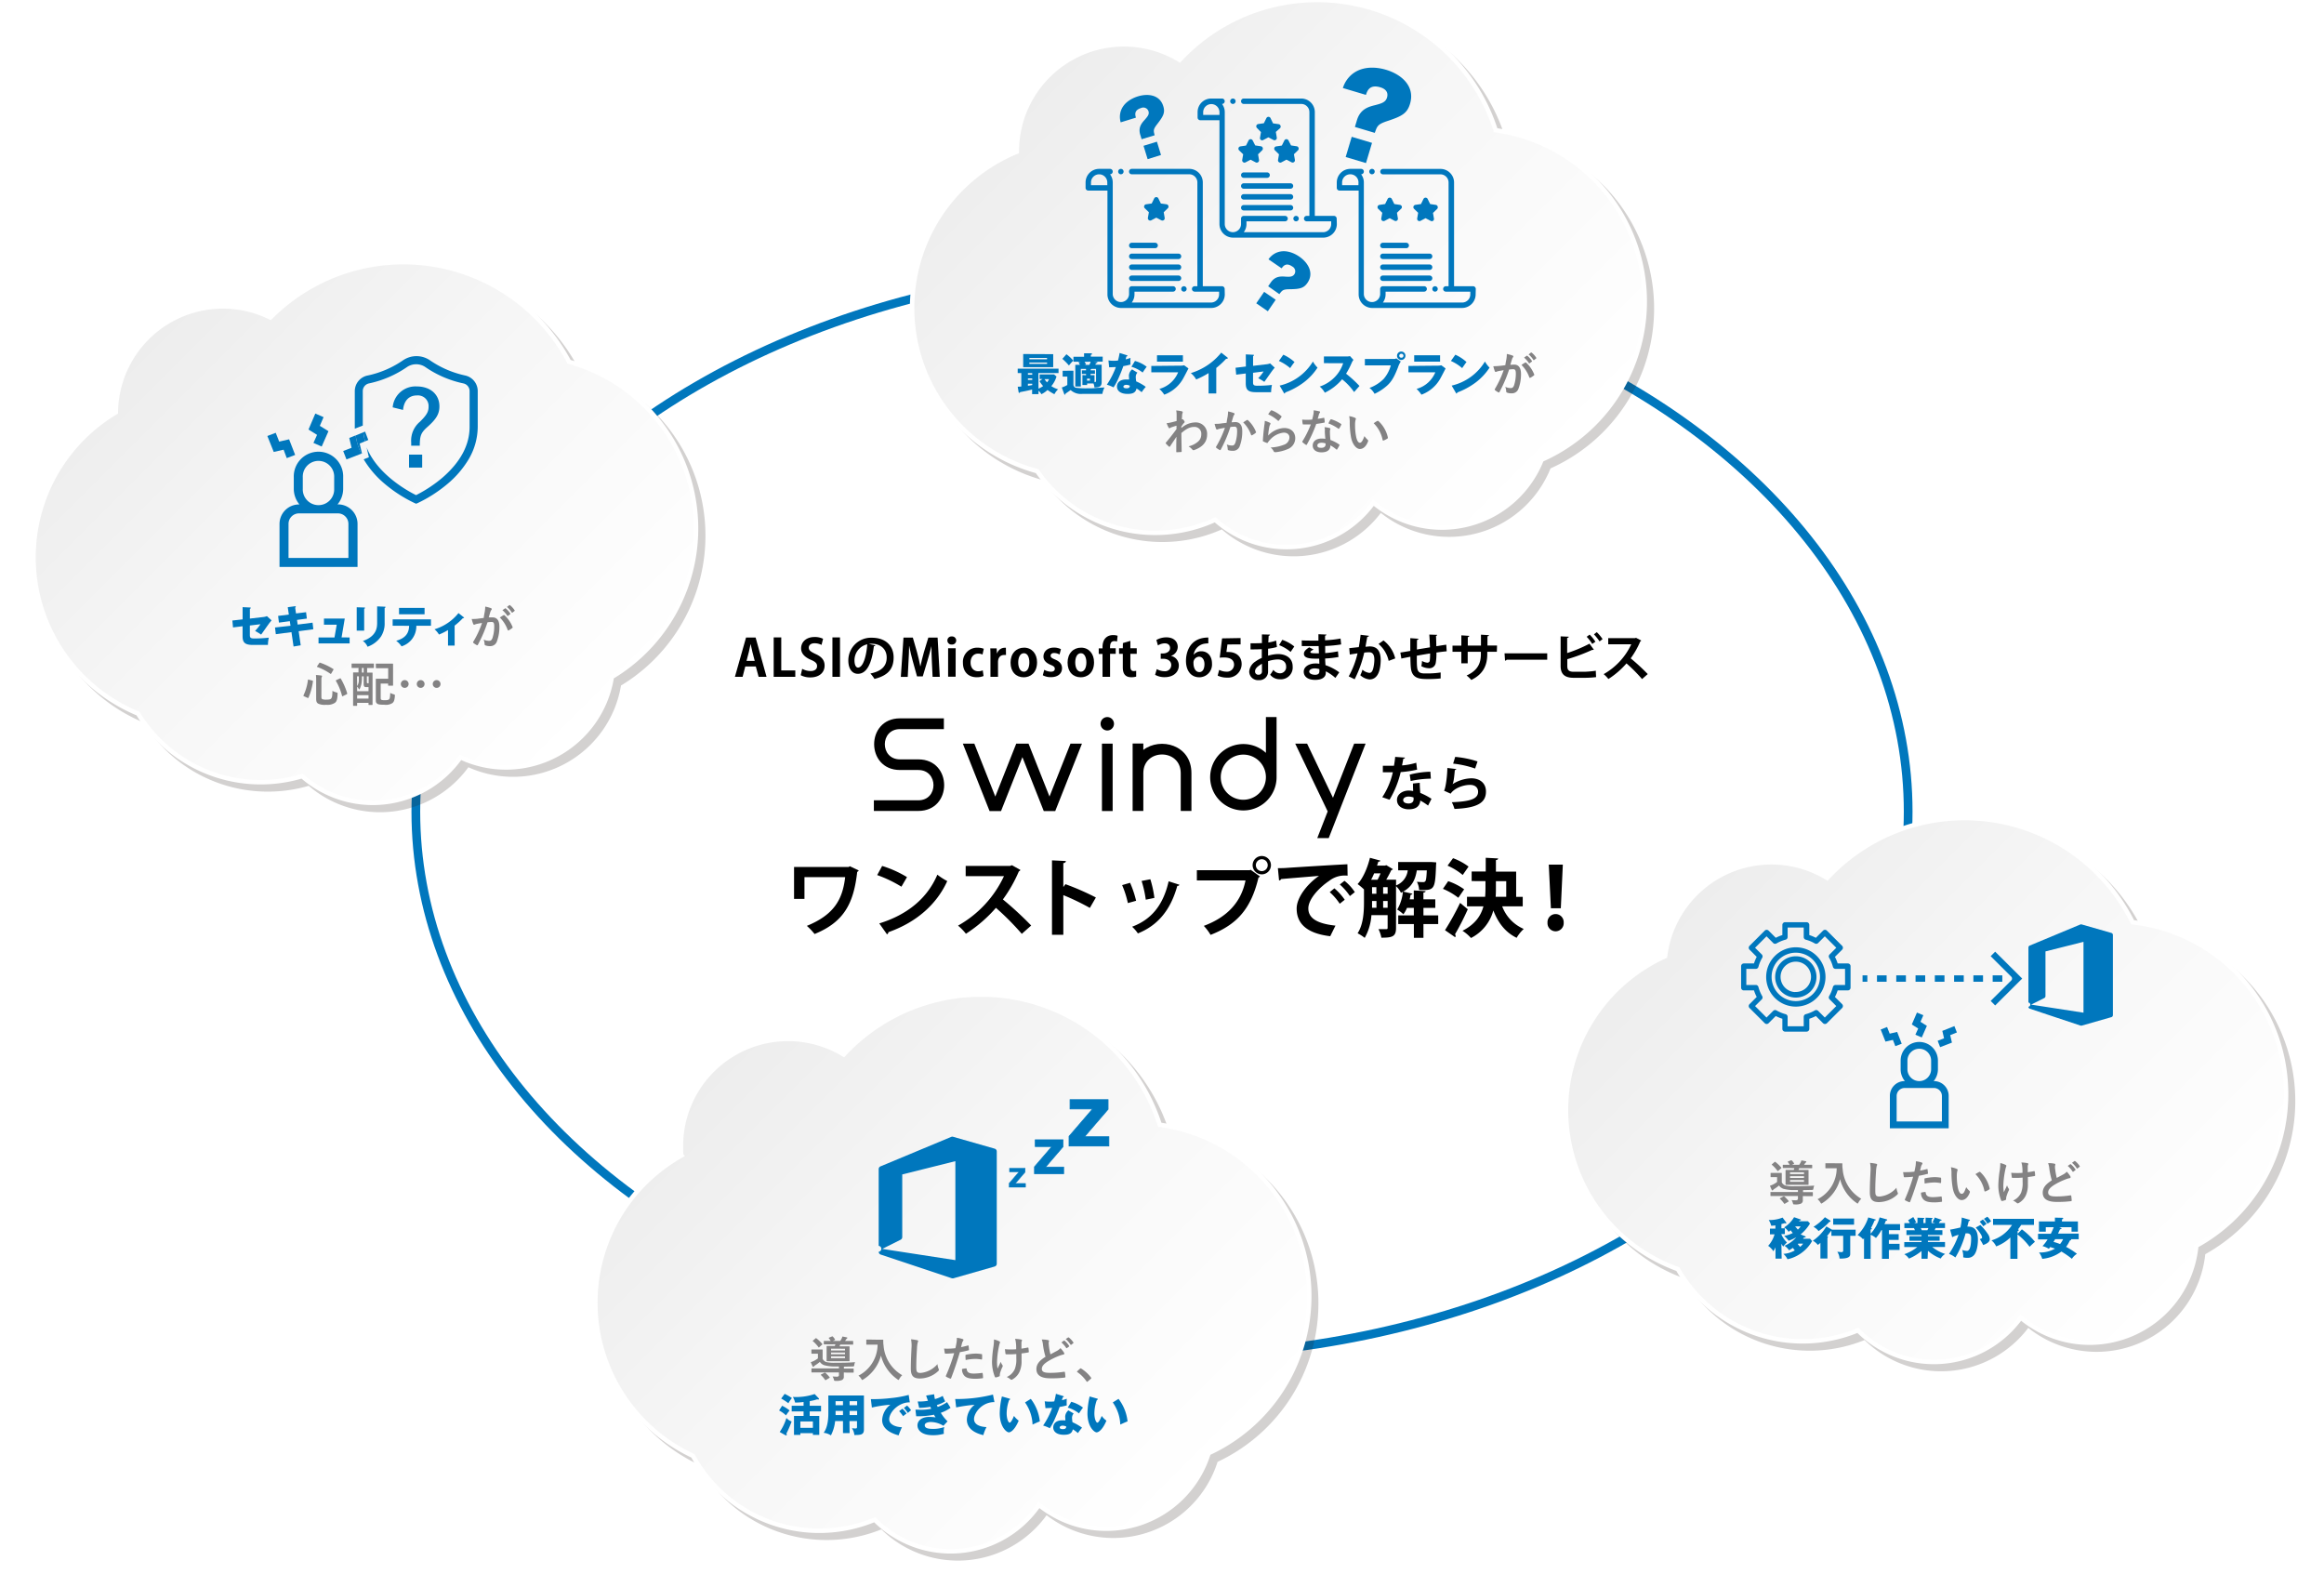 <svg xmlns="http://www.w3.org/2000/svg" xmlns:xlink="http://www.w3.org/1999/xlink" viewBox="0 0 728 497"><defs><style>.cls-1{isolation:isolate;}.cls-2{fill:#fff;}.cls-12,.cls-19,.cls-20,.cls-3,.cls-6,.cls-8{fill:none;}.cls-13,.cls-15,.cls-16,.cls-17,.cls-19,.cls-20,.cls-21,.cls-3{stroke:#0077bd;}.cls-13,.cls-15,.cls-16,.cls-17,.cls-19,.cls-20,.cls-21,.cls-3,.cls-6,.cls-8{stroke-miterlimit:10;}.cls-3{stroke-width:2.73px;}.cls-4{opacity:0.2;mix-blend-mode:multiply;}.cls-5{fill:#231815;}.cls-6{stroke:#231815;}.cls-6,.cls-8{stroke-width:1.39px;}.cls-7{fill:url(#名称未設定グラデーション_17);}.cls-8{stroke:#fff;}.cls-13,.cls-15,.cls-16,.cls-17,.cls-21,.cls-9{fill:#0077bd;}.cls-10{fill:#838283;}.cls-11{fill:url(#名称未設定グラデーション_17-2);}.cls-13{stroke-width:0.5px;}.cls-14{fill:url(#名称未設定グラデーション_17-3);}.cls-15{stroke-width:0.11px;}.cls-16{stroke-width:0.2px;}.cls-17{stroke-width:0.27px;}.cls-18{fill:url(#名称未設定グラデーション_17-4);}.cls-19,.cls-20{stroke-width:2px;}.cls-20{stroke-dasharray:3.02 3.02;}.cls-21{stroke-width:0.58px;}</style><linearGradient id="名称未設定グラデーション_17" x1="328.64" y1="23.36" x2="468.68" y2="163.4" gradientUnits="userSpaceOnUse"><stop offset="0" stop-color="#ededed"/><stop offset="0.4" stop-color="#f6f6f6"/><stop offset="1" stop-color="#fff"/></linearGradient><linearGradient id="名称未設定グラデーション_17-2" x1="48.19" y1="103.73" x2="178.62" y2="234.16" xlink:href="#名称未設定グラデーション_17"/><linearGradient id="名称未設定グラデーション_17-3" x1="224.92" y1="333.37" x2="365.34" y2="473.8" xlink:href="#名称未設定グラデーション_17"/><linearGradient id="名称未設定グラデーション_17-4" x1="534.74" y1="276.37" x2="673.66" y2="415.29" xlink:href="#名称未設定グラデーション_17"/></defs><g class="cls-1"><g id="背景"><rect class="cls-2" width="728" height="497"/><path d="M440.13,237.3a.62.62,0,0,1-.56.38c-.09.65-.27,1.54-.38,2.06a20.34,20.34,0,0,0,4.45-.83l.27,2.16a35.8,35.8,0,0,1-5.14.77,30.14,30.14,0,0,1-3.49,8.65L433,249.7a23.63,23.63,0,0,0,3.31-7.8h-3.13v-2.05h2l1.48,0a26.25,26.25,0,0,0,.38-2.78Zm4.61,7.89c0,1.09.08,2.12.17,3.17a20.76,20.76,0,0,1,3.51,1.84l-1.07,2.12a17.92,17.92,0,0,0-2.44-1.57,3.22,3.22,0,0,1-.13.74c-.38,1.18-1.34,2-3.51,2-1.65,0-3.66-.8-3.66-2.94,0-1.86,1.87-2.93,3.66-2.93a7.87,7.87,0,0,1,1.41.15c-.05-.87-.07-1.78-.07-2.36Zm-1.93,4.6a4.72,4.72,0,0,0-1.6-.29c-.88,0-1.64.4-1.66,1.08s.67,1.09,1.7,1.09c.87,0,1.56-.43,1.56-1.32Zm5.41-5.9a30.59,30.59,0,0,0-6.32.74l-.3-2a27.86,27.86,0,0,1,6.47-.91Z"/><path d="M456.2,240.88a.5.5,0,0,1-.47.31c-.22,2.52-.42,4-.74,4.44h0a11.6,11.6,0,0,1,5.88-1.85c2.64,0,4.63,1.47,4.61,4.16,0,3.46-2.62,5.14-9.86,5.43a11.7,11.7,0,0,0-.83-2.1c6-.23,8.21-1.12,8.23-3.27,0-1.29-.92-2.16-2.51-2.16-2.25,0-5,1.09-6.09,2.75l-2.09-.94c.38-.29,1-3.8,1.06-7.11Zm-.36-3.81a30.88,30.88,0,0,1,7,1.43l-.75,2.22a31,31,0,0,0-6.89-1.54Z"/><path d="M358.15,234.89v-2H354.8V254h3.35V242.17c0-7.8,11.72-7.8,11.72,0V254h3.35V242.17C373.22,233.24,363.46,230.82,358.15,234.89Z"/><path d="M287.67,237.85h-5.75c-6.33,0-6.33-9.48,0-9.48h13.75V225H281.92c-10.79,0-10.79,16.18,0,16.18h5.75c6.33,0,6.33,9.49,0,9.49H273.74V254h13.93C298.46,254,298.46,237.85,287.67,237.85Z"/><polygon points="424.19 232.92 417.56 249.88 409.45 232.92 405.73 232.92 415.9 254.15 412.64 262.5 416.23 262.5 427.78 232.92 424.19 232.92"/><polygon points="335.33 232.92 328.76 249.49 322.19 232.92 321.94 232.92 318.59 232.92 318.34 232.92 311.78 249.49 305.21 232.92 301.61 232.92 309.98 254.03 309.97 254.04 309.98 254.04 313.57 254.04 313.58 254.04 313.58 254.03 320.27 237.15 326.96 254.03 326.96 254.04 326.96 254.04 330.56 254.04 330.56 254.04 330.56 254.03 338.93 232.92 335.33 232.92"/><rect x="345.19" y="232.92" width="3.35" height="21.11"/><path d="M346.86,224.6a2.1,2.1,0,1,0,2.1,2.09A2.1,2.1,0,0,0,346.86,224.6Z"/><path d="M396.55,235.81a10.4,10.4,0,1,0,3.34,7.62V224.6h-3.34Zm-7.07,14.69a7.07,7.07,0,1,1,7.07-7.07A7.08,7.08,0,0,1,389.48,250.5Z"/><path d="M269,272.64a.92.92,0,0,1-.48.45c-1.11,9.93-4.17,15.72-13.35,19.46a20.08,20.08,0,0,0-2.42-2.55c8.44-3.45,11.2-8.2,12-15.27H252v6.83h-3.26v-10h17.09l.38-.24Z"/><path d="M276.34,271.23a34.45,34.45,0,0,1,7.78,3.5l-1.75,3a39.62,39.62,0,0,0-7.59-3.64Zm-.9,18c8.95-2.76,15.11-8,18.19-15.26a20.43,20.43,0,0,0,3.1,2c-3.29,7.25-9.64,12.91-18.42,16a.94.94,0,0,1-.45.69Z"/><path d="M319.64,272.48a.82.82,0,0,1-.48.45,43.78,43.78,0,0,1-5,8.79,106.08,106.08,0,0,1,8.86,8.17l-2.94,2.61a84.33,84.33,0,0,0-8.1-8.15,43.76,43.76,0,0,1-9.4,8.12,16.92,16.92,0,0,0-2.47-2.55,34.43,34.43,0,0,0,14.39-15.5h-12v-3.19h13.88L317,271Z"/><path d="M341.4,284.37a75.46,75.46,0,0,0-8.31-4v12.43h-3.55V269.48l4.35.21c0,.32-.24.58-.8.66v7.49l.67-.9a82.63,82.63,0,0,1,9.53,4.17Z"/><path d="M354,276.51a31.33,31.33,0,0,1,1.89,5.63l-2.58.72a30.63,30.63,0,0,0-1.8-5.63Zm15.46.61a.61.61,0,0,1-.67.35c-2.17,7.83-6.29,12.45-12.34,14.89a11.81,11.81,0,0,0-1.81-2.09c5.68-2.13,9.66-6.35,11.44-14.23Zm-9.11-1.72a33.83,33.83,0,0,1,1.27,5.84l-2.7.56a35,35,0,0,0-1.31-5.87Z"/><path d="M374.92,272.56h16.6l.23-.14,2.95,2.1a1.42,1.42,0,0,1-.48.37c-2.36,9.93-6.87,14.74-15,17.93A16.54,16.54,0,0,0,377.1,290c7.19-2.68,11.68-7.3,13.06-14.23H374.92Zm20.34-4.44a2.87,2.87,0,1,1-2.87,2.87A2.86,2.86,0,0,1,395.26,268.12Zm1.86,2.87a1.86,1.86,0,1,0-1.86,1.86A1.86,1.86,0,0,0,397.12,271Z"/><path d="M400.3,271.92c.82,0,2,0,2.78-.08,3.06-.21,14.53-.93,19-1.14l.06,3.58a7.87,7.87,0,0,0-5.76,1.62c-2.92,1.94-6.54,5.6-6.54,8.63s2.69,4.78,8.5,5.39l-1.64,3.32c-7.54-.9-10.52-4.09-10.52-8.68,0-3.24,3-7.44,7-10.22-3.3.29-9.43.77-11.87,1,0,.21-.4.4-.64.45ZM418,278.24a18.05,18.05,0,0,1,3.24,3.58l-1.56,1.25a18.82,18.82,0,0,0-3.14-3.64Zm3.16-2.36a14.94,14.94,0,0,1,3.24,3.55l-1.54,1.23a18.77,18.77,0,0,0-3.16-3.62Z"/><path d="M450.52,286.71v2.73H445.9v4.3h-3v-4.3H438v-2.73h4.89v-2.34h-2.15a9,9,0,0,1-1.12,2,11.54,11.54,0,0,0-1.94-1.48,13.45,13.45,0,0,0,1.78-5.55l-.61.29a6.94,6.94,0,0,0-1.54-2.07v13.14c0,2.71-1.27,3-4.59,3a9.76,9.76,0,0,0-.91-2.68c1.07,0,2.1,0,2.45,0s.42-.1.42-.45v-3.93H429.6a16.56,16.56,0,0,1-2.1,7.12,12.72,12.72,0,0,0-2.23-1.44c1.81-2.76,2-6.74,2-9.74v-4a18.52,18.52,0,0,0-2-1.67c1.7-1.83,3.1-5.07,3.87-8.23l3.27.88c-.08.26-.35.34-.64.32l-.4,1.24h2.5l.4-.13,2.07,1.25a.78.78,0,0,1-.51.29c-.39.85-1,2-1.59,3h3.08v1.8a5.75,5.75,0,0,0,3.66-4.72h-3V270h9.75l.61,0,1.56.11a8.17,8.17,0,0,1-.05.82c-.29,7.88-.51,7.94-5.31,7.83a6.15,6.15,0,0,0-.69-2.57,15.74,15.74,0,0,0,1.91.1.8.8,0,0,0,.72-.26c.24-.3.37-1.2.47-3.4h-3.13c-.42,2.6-1.33,5-4.27,6.63l2.89.67c-.05.18-.24.32-.56.32-.08.48-.18.95-.29,1.43h1.28V278.9l3.71.22c0,.23-.21.39-.69.47v2.1h3.72v2.68H445.9v2.34Zm-19-11.15a15.15,15.15,0,0,0,.93-2h-2c-.29.69-.61,1.38-.95,2Zm-1.72,6.66c0,1.17,0,1.52,0,2.1h1.38v-2.1Zm0-4.33v2.05h1.35v-2.05Zm3.47,0v2.05h1.41v-2.05Zm0,6.43h1.41v-2.1h-1.41Z"/><path d="M453.65,276a18.92,18.92,0,0,1,5,2.55l-1.83,2.65A20.71,20.71,0,0,0,452,278.4Zm-1,15.35a82.7,82.7,0,0,0,4.73-8.55l2.41,2a80.36,80.36,0,0,1-4,7.83.85.85,0,0,1,.18.5.8.8,0,0,1-.13.43Zm2.52-22.55a19,19,0,0,1,4.86,2.63l-1.83,2.63a19.2,19.2,0,0,0-4.75-2.92ZM477,283.89h-6.43a12.39,12.39,0,0,0,6.75,7.07,11.8,11.8,0,0,0-2.23,2.78c-3.51-1.7-5.79-4.67-7.3-8.57a13.63,13.63,0,0,1-7,8.63,12.76,12.76,0,0,0-2.66-2.26c4-2.07,5.77-4.73,6.56-7.65h-5.15v-3h5.68c.08-.95.11-1.93.11-2.92v-2H461v-3h4.41v-4.3l3.88.21c0,.27-.22.45-.69.51V273h6.34v7.91H477ZM468.6,276v2c0,1,0,1.94-.08,2.89h3.31V276Z"/><path d="M484.76,289a2.54,2.54,0,1,1,5.07,0,2.54,2.54,0,1,1-5.07,0Zm1.06-4.52-.66-13.67h4.4l-.63,13.67Z"/><path d="M240.12,212h-2.48l-.88-3.25h-3.3l-.84,3.25h-2.41l3.49-12.31h3Zm-3.7-5-.73-2.8c-.19-.77-.4-1.76-.56-2.51h0c-.16.77-.37,1.77-.54,2.49l-.74,2.82Z"/><path d="M249.13,212h-6.77V199.65h2.37V210h4.4Z"/><path d="M257.35,202a4.78,4.78,0,0,0-2.19-.52c-1.25,0-1.81.67-1.81,1.36,0,.88.61,1.28,2.11,2,2,.88,2.85,2,2.85,3.63,0,2.14-1.61,3.71-4.48,3.71a6.43,6.43,0,0,1-3-.69l.46-2a5.55,5.55,0,0,0,2.66.69c1.31,0,2-.63,2-1.54s-.59-1.41-2-2c-1.85-.8-3-1.95-3-3.55,0-2,1.58-3.57,4.24-3.57a5.93,5.93,0,0,1,2.64.56Z"/><path d="M260.76,199.65h2.37V212h-2.37Z"/><path d="M274.22,202.13a.54.54,0,0,1-.48.28c-.66,5.47-2.26,8.64-5,8.64-1.75,0-3-1.47-3-4.19a7.1,7.1,0,0,1,7.34-7.11c4.53,0,6.85,2.69,6.85,6.16,0,3.76-1.93,5.72-6,6.74a10.63,10.63,0,0,0-1.28-1.7c3.65-.72,5.11-2.46,5.11-5s-1.79-4.32-4.74-4.32a5.55,5.55,0,0,0-.82.07Zm-2.55-.32a5.12,5.12,0,0,0-4,5c0,1.34.4,2.29,1.11,2.29C270.36,209.07,271.4,205.56,271.67,201.81Z"/><path d="M294.39,212h-2.25l-.23-4.78c-.06-1.64-.14-3.3-.13-4.85h0c-.36,1.47-.8,3.1-1.22,4.48l-1.5,5h-1.8l-1.36-4.9c-.4-1.39-.78-3.06-1.07-4.56h-.05c0,1.55-.11,3.37-.19,4.89l-.24,4.74h-2.16l.83-12.31h2.93l1.33,4.63c.4,1.49.75,2.93,1,4.34h.05c.29-1.38.66-2.87,1.07-4.34l1.4-4.63h2.91Z"/><path d="M298.15,201.88a1.27,1.27,0,1,1,0-2.53,1.27,1.27,0,1,1,0,2.53Zm1.2,10.08H297v-8.91h2.37Z"/><path d="M308.1,211.74a5.56,5.56,0,0,1-2.16.38c-2.61,0-4.3-1.69-4.3-4.53a4.45,4.45,0,0,1,4.67-4.72,5.22,5.22,0,0,1,1.86.34l-.39,1.81a3,3,0,0,0-1.39-.29c-1.49,0-2.35,1.2-2.35,2.77,0,1.74,1,2.75,2.37,2.75a3.35,3.35,0,0,0,1.44-.29Z"/><path d="M315.13,205.16a3.58,3.58,0,0,0-.61,0c-1.07,0-1.89.72-1.89,2.24V212h-2.37v-6.13c0-1.1,0-2-.06-2.78h2l.1,1.55h.06a2.48,2.48,0,0,1,2.21-1.74,2.72,2.72,0,0,1,.53,0Z"/><path d="M324.86,207.43c0,3.4-2.18,4.71-4.17,4.71-2.4,0-4.13-1.7-4.13-4.6s1.81-4.68,4.23-4.68S324.86,204.73,324.86,207.43Zm-4.12-2.83c-1.31,0-1.78,1.54-1.78,2.9,0,1.58.61,2.89,1.77,2.89s1.72-1.32,1.72-2.91C322.45,206.09,322,204.6,320.74,204.6Z"/><path d="M331.9,205a3.68,3.68,0,0,0-1.69-.47c-.72,0-1.1.37-1.1.85s.34.75,1.36,1.18c1.51.63,2.21,1.49,2.21,2.73,0,1.69-1.28,2.81-3.51,2.81a5.23,5.23,0,0,1-2.51-.59l.45-1.71a4.68,4.68,0,0,0,2.08.59c.83,0,1.23-.35,1.23-.9s-.3-.83-1.28-1.24c-1.66-.68-2.27-1.62-2.27-2.6,0-1.6,1.28-2.81,3.26-2.81a4.85,4.85,0,0,1,2.21.49Z"/><path d="M342.71,207.43c0,3.4-2.17,4.71-4.16,4.71-2.4,0-4.13-1.7-4.13-4.6s1.81-4.68,4.23-4.68S342.71,204.73,342.71,207.43Zm-4.11-2.83c-1.31,0-1.78,1.54-1.78,2.9,0,1.58.61,2.89,1.76,2.89s1.73-1.32,1.73-2.91C340.31,206.09,339.81,204.6,338.6,204.6Z"/><path d="M345.37,202.68c0-2.69,1.56-3.76,3.31-3.76a4.37,4.37,0,0,1,1.41.21l-.18,1.82a2.44,2.44,0,0,0-.86-.14c-1.33,0-1.33,1.34-1.33,2.24h1.78v1.74h-1.77V212h-2.36v-7.17h-1.19v-1.74h1.19Z"/><path d="M351.75,201.42l2.34-.69v2.32h2v1.74h-2v3.88c0,1.07.33,1.52,1.05,1.52a4,4,0,0,0,.77-.08l0,1.81a5,5,0,0,1-1.58.2c-2.56,0-2.61-2.22-2.61-3.21v-4.12h-1.17v-1.74h1.17Z"/><path d="M366.81,205.45a3,3,0,0,1,2.46,3c0,2-1.61,3.65-4.43,3.65a6,6,0,0,1-3-.74l.53-1.79a4.83,4.83,0,0,0,2.35.66,1.93,1.93,0,0,0,2.18-1.89c0-1.36-1.19-2-2.48-2h-.82v-1.67h.77c.94,0,2.16-.53,2.16-1.69,0-.85-.56-1.48-1.68-1.48a4.29,4.29,0,0,0-2.12.66l-.49-1.7a6.22,6.22,0,0,1,3.15-.83c2.32,0,3.54,1.36,3.54,3a3,3,0,0,1-2.08,2.79Z"/><path d="M373.94,205.06a3,3,0,0,1,2.4-1.07c1.88,0,3.32,1.43,3.32,3.84a4,4,0,0,1-3.94,4.31c-2.74,0-4.21-2.19-4.21-5.15,0-2.77,1.25-7.3,7-7.3v1.82a8.56,8.56,0,0,0-1,.08,4.07,4.07,0,0,0-3.59,3.47ZM377.3,208c0-1.27-.61-2.31-1.71-2.31a1.85,1.85,0,0,0-1.73,2c0,1.57.67,2.82,1.84,2.82S377.3,209.31,377.3,208Z"/><path d="M388.62,199.85v2H384.5l-.32,2.37a4.8,4.8,0,0,1,.67,0c2.12,0,4.1,1.18,4.1,3.79a4.27,4.27,0,0,1-4.62,4.23,6.56,6.56,0,0,1-2.89-.63l.47-1.79a5.15,5.15,0,0,0,2.29.56,2.2,2.2,0,0,0,2.37-2.17c0-1.46-1.08-2.28-3.12-2.28a10.76,10.76,0,0,0-1.37.08l.74-6.06Z"/><path d="M400,202.65a16.8,16.8,0,0,1-2.77.54c0,.75,0,1.52,0,2.19a11.8,11.8,0,0,1,3.06-.52c2.63,0,4.64,1.32,4.64,3.9a3.7,3.7,0,0,1-4.05,4,3.8,3.8,0,0,1-3-1.43,10.85,10.85,0,0,0,1-1.53,2.63,2.63,0,0,0,2,1.09,1.93,1.93,0,0,0,2-2.15c0-1.28-.93-2.19-2.65-2.19a11.09,11.09,0,0,0-3,.54v3.17a2.67,2.67,0,0,1-2.91,2.77,2.73,2.73,0,0,1-3-2.74,4.15,4.15,0,0,1,1.94-3.09,11.17,11.17,0,0,1,2-1.13v-2.74c-1.05.07-2.24.08-3.53.08l0-1.92c1.33,0,2.52,0,3.57-.06v-2.72l2.53.06c0,.19-.16.34-.41.37-.05.62-.08,1.36-.12,2.09a11.28,11.28,0,0,0,2.45-.59Zm-4.71,5.26c-.92.56-2.14,1.28-2.14,2.36a1,1,0,0,0,1.09,1.07,1,1,0,0,0,1.07-1.14C395.32,209.8,395.32,208.86,395.3,207.91Zm9-3.71a12.48,12.48,0,0,0-3.61-2.13l1-1.66a12.06,12.06,0,0,1,3.76,2.08Z"/><path d="M407.77,200.58c1,.07,2.51.07,3.71.07.51,0,1,0,1.52,0,0-.68,0-1.47,0-2l2.5.11c0,.18-.16.29-.42.34v1.44a34.43,34.43,0,0,0,4.85-.54l.19,1.85a40.38,40.38,0,0,1-5,.48c0,.76,0,1.49,0,2.23a31.18,31.18,0,0,0,4-.55l.16,1.78a31,31,0,0,1-4.17.46c0,.79.07,1.51.1,2.09a15.68,15.68,0,0,1,4.32,2.25l-1.22,1.75a13.23,13.23,0,0,0-3-2.07v.47c0,1.31-1.1,2.21-3.34,2.21s-3.57-1-3.57-2.57,1.71-2.57,3.65-2.57a6.49,6.49,0,0,1,1.23.09c0-.48,0-1-.05-1.6-.43,0-.88,0-1.25,0-2.17,0-3.53-.35-3.52-1.54,0-.67.5-1.28,1.67-2l1.36.7c-.58.26-1,.55-1,.79s.21.38,1.81.38c.27,0,.56,0,.86,0l-.09-2.27c-.5,0-1.06,0-1.57,0l-3.71,0Zm5.52,9a5.75,5.75,0,0,0-1.43-.23c-1,0-1.74.42-1.74,1s.78,1,1.82,1,1.36-.4,1.36-1.17Z"/><path d="M428.82,199.14c0,.23-.24.31-.52.34-.15.78-.39,2.16-.56,3.09.41,0,1-.1,1.31-.1,2.64,0,3.46,1.84,3.46,4.34v0c-.07,3.53-1.06,6-3.51,6a5,5,0,0,1-2.88-1.32,9.14,9.14,0,0,0,.67-1.73,4,4,0,0,0,2.15,1c.67,0,1-.54,1.24-1.45a12.17,12.17,0,0,0,.34-2.63c0-1.58-.5-2.38-1.63-2.38a12.26,12.26,0,0,0-1.54.11,36.29,36.29,0,0,1-3,8.35l-1.86-.91a27.52,27.52,0,0,0,2.77-7.22c-.57.1-1.73.26-2.43.39l-.18-2,3-.33c.21-1.17.42-2.52.56-3.86ZM435,207a9.59,9.59,0,0,0-3.17-5.3l1.55-1.1a10.06,10.06,0,0,1,3.68,5.63Z"/><path d="M453.18,204c-.83.07-2,.21-3.22.39a16.29,16.29,0,0,1-.21,3.24,2,2,0,0,1-2.17,1.67,5.34,5.34,0,0,1-2.34-.64,9.25,9.25,0,0,0,.21-1.63,4.17,4.17,0,0,0,1.7.54.74.74,0,0,0,.72-.59,17.44,17.44,0,0,0,.11-2.31c-1.51.24-3,.5-4.16.71,0,1.44,0,2.85.09,3.55.13,1.47.74,2,2.31,2h.88a26.59,26.59,0,0,0,4.19-.3l0,1.87a36.47,36.47,0,0,1-4,.19c-2.66,0-5.05-.14-5.35-3.66-.08-.74-.11-2-.14-3.33-.93.19-2.21.43-2.82.58l-.31-1.89c.74-.11,2-.32,3.11-.51,0-1.38,0-2.92,0-4l2.56.19c0,.19-.15.3-.45.37-.05.78,0,2-.05,3,1.2-.21,2.67-.44,4.1-.68-.05-1.32-.11-2.87-.21-4l2.45.08c0,.16-.1.27-.35.37.06.93.08,2.14.11,3.2,1.12-.18,2.27-.37,3.11-.48Z"/><path d="M468.89,204.15h-3v.71c0,3.34-1.12,6.25-5,8.11a10.31,10.31,0,0,0-1.47-1.39c3.67-1.65,4.47-4.08,4.47-6.71v-.72h-4.13v3.62h-2v-3.62H455v-1.92h2.77V199l2.5.16a.53.53,0,0,1-.48.4v2.64h4.13v-3.41l2.51.15c0,.17-.18.32-.48.36v2.9h3Z"/><path d="M471.3,204.63h13.37v2H472a.75.75,0,0,1-.54.3Z"/><path d="M496.36,210.41a32.29,32.29,0,0,0,3.54-.32c0,.66.05,1.36.08,2a31.56,31.56,0,0,1-3.44.21h-3.6c-2.8,0-4.07-1.15-4.07-3.71v-9.27l2.55.11c0,.19-.15.34-.5.37v4.75a44.4,44.4,0,0,0,7-2.94l1.36,1.9a.49.49,0,0,1-.25.05,1.33,1.33,0,0,1-.28,0,56.93,56.93,0,0,1-7.79,2.91v2.16c0,1.33.59,1.78,2.06,1.78Zm1.6-11.64a13,13,0,0,1,1.81,2.23l-1,.7a12.94,12.94,0,0,0-1.74-2.25Zm2.23-.77a13.07,13.07,0,0,1,1.82,2.18l-.94.72a17.94,17.94,0,0,0-1.76-2.21Z"/><path d="M514.11,200.63a.48.48,0,0,1-.29.27,26,26,0,0,1-3,5.3,64.94,64.94,0,0,1,5.34,4.93l-1.78,1.57a48.19,48.19,0,0,0-4.88-4.91,26.32,26.32,0,0,1-5.66,4.89,10.22,10.22,0,0,0-1.49-1.53A20.79,20.79,0,0,0,511,201.8h-7.22v-1.92h8.38l.33-.11Z"/></g><g id="レイヤー_1" data-name="レイヤー 1"><ellipse class="cls-3" cx="364" cy="254.21" rx="233.74" ry="170.51"/><g class="cls-4"><path class="cls-5" d="M470.77,43a58.77,58.77,0,0,0-99-22,33.56,33.56,0,0,0-51,28.65v.09a52.93,52.93,0,0,0,6.38,100.05A45.08,45.08,0,0,0,382.86,165a33.54,33.54,0,0,0,49.56-5.35,33.56,33.56,0,0,0,52.75-13.46A54.16,54.16,0,0,0,470.77,43Z"/><path class="cls-6" d="M470.77,43a58.77,58.77,0,0,0-99-22,33.56,33.56,0,0,0-51,28.65v.09a52.93,52.93,0,0,0,6.38,100.05A45.08,45.08,0,0,0,382.86,165a33.54,33.54,0,0,0,49.56-5.35,33.56,33.56,0,0,0,52.75-13.46A54.16,54.16,0,0,0,470.77,43Z"/></g><path class="cls-7" d="M468.52,40.78a58.76,58.76,0,0,0-99-22,33.56,33.56,0,0,0-51,28.65v.09a52.93,52.93,0,0,0,6.37,100.06,45.08,45.08,0,0,0,55.76,15.23,33.53,33.53,0,0,0,49.56-5.36A33.54,33.54,0,0,0,482.92,144a54.16,54.16,0,0,0-14.4-103.2Z"/><path class="cls-8" d="M468.52,40.78a58.76,58.76,0,0,0-99-22,33.56,33.56,0,0,0-51,28.65v.09a52.93,52.93,0,0,0,6.37,100.06,45.08,45.08,0,0,0,55.76,15.23,33.53,33.53,0,0,0,49.56-5.36A33.54,33.54,0,0,0,482.92,144a54.16,54.16,0,0,0-14.4-103.2Z"/><path class="cls-9" d="M325.31,121.73a6.86,6.86,0,0,0,1.45-.81,10.15,10.15,0,0,1-1.15-1.54l.95-.66h-.89v-1.44h4.52l.76.66a8.24,8.24,0,0,1-1.62,3,7.89,7.89,0,0,0,2.12,1,6,6,0,0,0-1.16,1.53,16.74,16.74,0,0,1-2.15-1.32,7.59,7.59,0,0,1-1.92,1.32,4.29,4.29,0,0,0-.91-1.1v1.07h-2V122c-1.19.32-2.52.59-3.74.81-.1.16-.17.26-.28.26s-.2-.16-.22-.34l-.27-1.61a8.29,8.29,0,0,0,1.13-.06v-4.21h-1.13v-1.38h12.79v1.38h-6.31Zm4.61-10.8V115h-9.4v-4.11Zm-6.58,5.93H322v.52h1.36Zm0,1.65H322V119h1.36Zm0,1.67H322v.65c.88-.13,1-.15,1.36-.23Zm4.65-7.64v-.42h-5.53v.42Zm-5.53,1v.44H328v-.44Zm4.75,5.22a6.35,6.35,0,0,0,.78,1,3.76,3.76,0,0,0,.63-1Z"/><path class="cls-9" d="M336.26,116.11v4.36a1,1,0,0,0,.88,1,24.56,24.56,0,0,0,3.49.16c1.15,0,1.81,0,2.26-.07s2.85-.19,3.09-.19a7.28,7.28,0,0,0-.66,2h-6.2a4.75,4.75,0,0,1-3.74-1.2c-.23.18-1.32.91-1.53,1.08s-.14.38-.28.38-.17-.1-.22-.26l-.74-2a8.85,8.85,0,0,0,1.73-.78v-2.63h-1.46v-1.83Zm-2.2-5.15a11.36,11.36,0,0,1,2.15,2,13.71,13.71,0,0,0-1.36,1.52,18.79,18.79,0,0,0-2.06-2.08Zm6.14,6.58v-.42h-1.29V116h1.29v-.46h-1.63v5.53h-1.73v-6.81h1.44a8.14,8.14,0,0,0-.45-.84l.78-.12h-2.35v-1.56h3.33v-1.09l2.11,0c.19,0,.36,0,.36.2s-.06.17-.36.31v.54h3.72v1.56h-2.88l.84.09c.25,0,.39,0,.39.17s-.27.23-.38.24-.18.29-.29.46h2v5.38c0,1.4-.56,1.75-2.27,1.75a4.56,4.56,0,0,0-.29-1.24h-2v.49h-1.47v-3.13Zm-.45-4.21c.08.17.28.43.46.84l-.6.12h1.61a4.56,4.56,0,0,0,.43-1Zm.77,5.26v.62h.9v-.62ZM343,116v1.09h-1.36v.42h1.22v2.15c.38,0,.48,0,.48-.54v-3.58h-1.42c0,.07-.08.12-.28.17V116Z"/><path class="cls-9" d="M347.22,112.89a9.59,9.59,0,0,0,1.56.11c.4,0,.82,0,1.43-.07a21.75,21.75,0,0,0,.51-2.38l2.2.69c.2.06.27.11.27.22s-.23.17-.3.17-.22.74-.27.93a11.63,11.63,0,0,0,1.51-.47,14.53,14.53,0,0,0,0,2.09,18.86,18.86,0,0,1-2.24.49c-.2.58-.67,1.87-1.43,3.59a18.29,18.29,0,0,1-1.64,3.08,10.71,10.71,0,0,0-2.1-.84,25.19,25.19,0,0,0,2.83-5.53c-.32,0-1.67.07-2.1.07Zm9.07,3.83a2,2,0,0,0-.51,1.37,10.22,10.22,0,0,0,.14,1.37,14.94,14.94,0,0,1,3,1.71,13.4,13.4,0,0,0-1.29,1.68,11.7,11.7,0,0,0-1.61-1.17c-.27,1.31-1.19,1.7-2.8,1.7-2.23,0-3.33-1-3.33-2.31,0-.26.05-2.21,2.88-2.21.39,0,.67,0,.93,0,0-.1-.07-1.11-.07-1.22a2.7,2.7,0,0,1,1-1.94Zm-3.48,3.81c-.39,0-.9.19-.9.57s.41.52,1,.52c.95,0,1-.46,1-.81A2.71,2.71,0,0,0,352.81,120.53Zm2.72-7.47a10.4,10.4,0,0,1,3.68,1.82,20.41,20.41,0,0,0-1.27,1.81,10.09,10.09,0,0,0-3.52-1.81Z"/><path class="cls-9" d="M369.72,114.53a4.4,4.4,0,0,0,1.21-.12l1.36,1c-.24.45-1.26,2.44-1.49,2.83a11.17,11.17,0,0,1-6.09,5.38,9.4,9.4,0,0,0-1.53-1.81,8.85,8.85,0,0,0,5.87-5.19h-8.4v-2Zm.83-3.26v2h-8.12v-2Z"/><path class="cls-9" d="M381,123.23h-2.41v-6.37a26.78,26.78,0,0,1-3.88,2,7.12,7.12,0,0,0-1.68-2,19.53,19.53,0,0,0,9.53-6.41l1.87,1.47a.32.32,0,0,1,.17.26.21.21,0,0,1-.23.19.76.76,0,0,1-.28,0,27,27,0,0,1-3.09,2.88Z"/><path class="cls-9" d="M390.25,111l2.28.12c.14,0,.28,0,.28.15s-.17.21-.28.24v3.08l4.33-.51a3.86,3.86,0,0,0,1-.26l1.45,1.33c-.18.21-.5.62-.63.77-.43.56-2.24,3.18-2.63,3.68a16,16,0,0,0-1.91-1.14,12.6,12.6,0,0,0,1.68-2.11l-3.3.41v3c0,.85.26,1.06,1.39,1.06a39.93,39.93,0,0,0,4.53-.25,12.14,12.14,0,0,0-.26,2.27c-1.07,0-3.84,0-4.82,0-2.73,0-3.12-1.08-3.12-2.86v-3l-3,.37-.2-2.16,3.24-.39Z"/><path class="cls-9" d="M402,111.1a13.17,13.17,0,0,1,3.51,2.3,21.11,21.11,0,0,0-1.36,1.9,14.32,14.32,0,0,0-3.53-2.24Zm-1.15,9.68a16.6,16.6,0,0,0,10.43-7.54,8.77,8.77,0,0,0,1.44,1.91,18.42,18.42,0,0,1-4.36,4.66,23,23,0,0,1-5.77,3.13c0,.15-.07.3-.2.3s-.13,0-.22-.19Z"/><path class="cls-9" d="M414.72,113.75v-2.1h7.16a3.61,3.61,0,0,0,1-.12l1.09,1.19a4.53,4.53,0,0,0-.53.9,24.22,24.22,0,0,1-1.78,3.43,37.1,37.1,0,0,1,4.2,3.84l-1.68,1.91a19.1,19.1,0,0,0-3.76-4A16.23,16.23,0,0,1,415,123a6.49,6.49,0,0,0-1.6-1.92,11.71,11.71,0,0,0,4.55-2.8,11.06,11.06,0,0,0,2.8-4.52Z"/><path class="cls-9" d="M436.7,112.43c.43,0,.53-.08.67-.2l1.43,1a8,8,0,0,0-.89,1.87c-1.1,2.81-1.94,4.41-3.51,5.78a15.88,15.88,0,0,1-3.81,2.47,6.08,6.08,0,0,0-1.59-1.85,12.18,12.18,0,0,0,4.42-2.8,10.87,10.87,0,0,0,2.26-4.26h-8.13v-2Zm3.56-1a1.32,1.32,0,1,1-1.32-1.32A1.31,1.31,0,0,1,440.26,111.48Zm-1.93,0a.61.61,0,0,0,.61.61.62.62,0,1,0,0-1.23A.61.61,0,0,0,438.33,111.48Z"/><path class="cls-9" d="M450.28,114.53a4.44,4.44,0,0,0,1.21-.12l1.35,1c-.23.45-1.26,2.44-1.48,2.83a11.21,11.21,0,0,1-6.09,5.38,10.16,10.16,0,0,0-1.53-1.81,8.87,8.87,0,0,0,5.87-5.19H441.2v-2Zm.83-3.26v2H443v-2Z"/><path class="cls-9" d="M455.89,111.1a13,13,0,0,1,3.5,2.3c-.33.4-.43.56-1.36,1.9a14,14,0,0,0-3.53-2.24Zm-1.15,9.68a16.58,16.58,0,0,0,10.42-7.54,8.78,8.78,0,0,0,1.45,1.91,18.61,18.61,0,0,1-4.36,4.66,23.22,23.22,0,0,1-5.77,3.13c0,.15-.07.3-.2.3s-.14,0-.22-.19Z"/><path class="cls-10" d="M471.87,112.54a9.74,9.74,0,0,0,.15-1.67,11,11,0,0,1,1.8.5.31.31,0,0,1,.24.3.32.32,0,0,1-.1.22,1.85,1.85,0,0,0-.3.57c-.2.62-.35,1.17-.54,1.8.4,0,.85-.06,1.2-.06,1.39,0,2.14,1,2.14,2.9a12.75,12.75,0,0,1-.81,4.69,2.14,2.14,0,0,1-2,1.41,4,4,0,0,1-1.56-.22.41.41,0,0,1-.27-.42,4.49,4.49,0,0,0-.29-1.4,3.94,3.94,0,0,0,1.73.39c.49,0,.72-.18,1-.79a11.77,11.77,0,0,0,.58-3.74c0-1-.19-1.38-.85-1.38a9.92,9.92,0,0,0-1.26.11,41.41,41.41,0,0,1-3,7,.25.25,0,0,1-.39.13,6.07,6.07,0,0,1-1-.66.28.28,0,0,1-.12-.22.25.25,0,0,1,.06-.17,31,31,0,0,0,2.74-5.88c-.58.09-1.06.18-1.47.26a3.61,3.61,0,0,0-.82.24.33.33,0,0,1-.48-.2,13.08,13.08,0,0,1-.47-1.54c.66,0,1.32-.05,2-.11s1.19-.13,1.77-.22C471.66,113.57,471.77,113.05,471.87,112.54Zm5.94,1c.11-.06.18,0,.29.08a10.08,10.08,0,0,1,2.49,3.64.22.22,0,0,1-.06.3,6.33,6.33,0,0,1-1.13.75c-.15.08-.3.06-.34-.12a10.17,10.17,0,0,0-2.46-3.88A11.77,11.77,0,0,1,477.81,113.54Zm.41-2.1c.07-.06.13,0,.22,0a6.74,6.74,0,0,1,1.43,1.61c.06.09.06.16-.05.24l-.63.46a.15.15,0,0,1-.25,0,7.35,7.35,0,0,0-1.52-1.74Zm1.33-1c.09-.06.14,0,.23,0A6.41,6.41,0,0,1,481.2,112a.17.17,0,0,1,0,.27l-.6.47a.16.16,0,0,1-.26,0,7,7,0,0,0-1.5-1.72Z"/><path class="cls-10" d="M370.09,134.06a6.67,6.67,0,0,1,4.3-1.75,3.56,3.56,0,0,1,3.74,3.81c0,2.31-1.41,3.9-4,4.83a.65.65,0,0,1-.26.06.48.48,0,0,1-.38-.21,4.42,4.42,0,0,0-1.19-1,6.78,6.78,0,0,0,3-1.49,2.88,2.88,0,0,0,1-2.26,2.1,2.1,0,0,0-2.23-2.33c-1.38,0-2.55.66-4,1.92,0,1.92.06,3.74.09,5.76,0,.12-.07.18-.2.18s-.84.06-1.33.06c-.13,0-.18-.06-.16-.21,0-1.53,0-3.1.07-4.63-.72,1.08-1.47,2.17-2,3-.08.09-.14.15-.21.15a.26.26,0,0,1-.17-.09,11.08,11.08,0,0,1-.91-.9.22.22,0,0,1-.09-.17.26.26,0,0,1,.09-.18c1.32-1.6,2.17-2.67,3.29-4.21,0-.38,0-.78,0-1.07-.44.14-1.14.35-1.71.56-.25.1-.4.25-.49.25s-.22-.09-.31-.27a13.55,13.55,0,0,1-.59-1.32,7.07,7.07,0,0,0,1-.15c.4-.09,1-.22,2.14-.54,0-.64,0-1.3,0-2a5.34,5.34,0,0,0-.14-1.3,12,12,0,0,1,1.73.25c.32.09.38.26.28.53a2.31,2.31,0,0,0-.15.64c0,.36-.05.71-.08,1.35l.12,0a.2.2,0,0,1,.11,0c.1,0,.27.15.4.34s.24.36.24.47,0,.16-.26.42-.43.55-.79,1.08Z"/><path class="cls-10" d="M384.55,130.54a10.87,10.87,0,0,0,.15-1.67,11,11,0,0,1,1.8.5.31.31,0,0,1,.24.3.29.29,0,0,1-.11.22,2.09,2.09,0,0,0-.3.57c-.19.62-.34,1.17-.54,1.8.41,0,.86-.06,1.17-.06,1.42,0,2.18,1,2.18,2.78a12.85,12.85,0,0,1-.81,4.81,2.16,2.16,0,0,1-2,1.41,5.07,5.07,0,0,1-1.48-.16.39.39,0,0,1-.27-.42,4.77,4.77,0,0,0-.28-1.4,4.36,4.36,0,0,0,1.65.33c.49,0,.71-.18,1-.79a11.74,11.74,0,0,0,.58-3.72c0-1.07-.19-1.4-.85-1.4a9.92,9.92,0,0,0-1.26.11,41.41,41.41,0,0,1-3,7.05.25.25,0,0,1-.39.13,6.07,6.07,0,0,1-1-.66.28.28,0,0,1-.12-.22.25.25,0,0,1,.06-.17,31.63,31.63,0,0,0,2.74-5.88c-.58.09-1.06.18-1.47.26a3.9,3.9,0,0,0-.83.24.33.33,0,0,1-.47-.2,13.08,13.08,0,0,1-.47-1.54c.66,0,1.32,0,2-.11s1.19-.13,1.77-.22C384.34,131.57,384.45,131.05,384.55,130.54Zm6.1,1c.11-.06.18,0,.29.08a10,10,0,0,1,2.49,3.64.22.22,0,0,1-.06.3,6,6,0,0,1-1.13.75c-.15.08-.29.06-.34-.12a10.17,10.17,0,0,0-2.46-3.88A11.77,11.77,0,0,1,390.65,131.54Z"/><path class="cls-10" d="M397.75,132.4c.17.07.24.16.24.28a.51.51,0,0,1-.07.23,2.69,2.69,0,0,0-.3.79,23,23,0,0,0-.37,2.73,7.36,7.36,0,0,1,5-2.37c2.19,0,3.49,1.28,3.49,3.21a3.65,3.65,0,0,1-2.27,3.36,13,13,0,0,1-3.84,1c-.32,0-.46,0-.6-.2a3.79,3.79,0,0,0-1-1.27,12.63,12.63,0,0,0,4.12-.84,2.46,2.46,0,0,0,1.77-2.27c0-.81-.51-1.54-1.8-1.54a6.65,6.65,0,0,0-4.32,2.28,4,4,0,0,0-.64.82c-.09.15-.15.15-.35.11a10.33,10.33,0,0,1-1-.41c-.15-.06-.21-.09-.21-.3.09-1.74.29-3.51.46-4.84a8.11,8.11,0,0,0,.14-1.35A7.54,7.54,0,0,1,397.75,132.4Zm.37-3.8a.26.26,0,0,1,.29-.07,9.72,9.72,0,0,1,2.94,1.78c.07.06.11.11.11.17a.62.62,0,0,1-.08.18,10.29,10.29,0,0,1-.76,1.05c-.07.07-.12.12-.17.12s-.1,0-.18-.11a12.15,12.15,0,0,0-3-1.95A8.26,8.26,0,0,1,398.12,128.6Z"/><path class="cls-10" d="M414.61,130.87c.14-.05.19-.05.22.12a6.9,6.9,0,0,1,.14,1.21c0,.14-.06.17-.18.18-.81.17-1.54.27-2.47.41a41.58,41.58,0,0,1-2.93,6.43c-.06.11-.1.15-.16.15a.5.5,0,0,1-.19-.07,7.67,7.67,0,0,1-1-.77c-.07-.06-.1-.1-.1-.16a.26.26,0,0,1,.07-.18,30.34,30.34,0,0,0,2.6-5.24c-.57,0-1,0-1.5,0h-.83c-.15,0-.18-.05-.21-.24a7.38,7.38,0,0,1-.15-1.28c.62.05,1,.06,1.4.06s1,0,1.72-.07c.18-.63.28-1.14.39-1.68a5.85,5.85,0,0,0,.09-1.22,13.36,13.36,0,0,1,1.76.32c.14,0,.24.12.24.22a.38.38,0,0,1-.14.29,1.61,1.61,0,0,0-.24.55c-.1.36-.23.83-.36,1.28A16.84,16.84,0,0,0,414.61,130.87Zm.42,4a4.94,4.94,0,0,0-.12-1.07,8.31,8.31,0,0,1,1.63.29.22.22,0,0,1,.21.24,2.7,2.7,0,0,1-.08.31,1.49,1.49,0,0,0-.06.62,19.59,19.59,0,0,0,.16,2.55,11.65,11.65,0,0,1,2.7,1.39c.15.11.16.17.09.32a10.44,10.44,0,0,1-.69,1.21c0,.08-.09.11-.14.11a.25.25,0,0,1-.15-.09,11,11,0,0,0-1.83-1.26c0,1.5-1.07,2.19-2.79,2.19s-2.75-.84-2.75-2.13,1.08-2.19,2.77-2.19a7.16,7.16,0,0,1,1.19.09C415.08,136.51,415,135.59,415,134.89ZM414,138.67c-.75,0-1.33.3-1.33.87s.42.72,1.28.72,1.3-.44,1.3-1.07a2.63,2.63,0,0,0,0-.3A3.92,3.92,0,0,0,414,138.67Zm2.79-7.22c.1-.15.17-.16.32-.1a11.62,11.62,0,0,1,2.94,1.41c.09.06.13.1.13.16a.29.29,0,0,1-.06.18,7.62,7.62,0,0,1-.62,1.11c0,.08-.09.11-.14.11s-.07,0-.13-.06a13.29,13.29,0,0,0-3.11-1.64C416.33,132.17,416.56,131.72,416.75,131.45Z"/><path class="cls-10" d="M424.5,130.88c.13.06.24.17.24.27a1.45,1.45,0,0,1-.12.42,6.1,6.1,0,0,0-.14,1.47,18.89,18.89,0,0,0,.27,3.42c.21,1.19.6,2.21,1.23,2.21.48,0,.86-.53,1.44-2.09a5.78,5.78,0,0,0,1,1.16.46.46,0,0,1,.11.55c-.57,1.53-1.5,2.34-2.55,2.34s-2.4-1.38-2.81-3.91a27.3,27.3,0,0,1-.36-4.37,8,8,0,0,0-.18-2A6.79,6.79,0,0,1,424.5,130.88Zm7,1a.46.46,0,0,1,.16-.06c.06,0,.1,0,.17.09a9.86,9.86,0,0,1,2.93,5.13c0,.19,0,.25-.16.33a5.64,5.64,0,0,1-1.17.6c-.18.06-.28,0-.32-.17a10.1,10.1,0,0,0-2.8-5.23A12.77,12.77,0,0,1,431.46,131.83Z"/><path class="cls-9" d="M357.62,43.61l-.42-1.37c-.72-2.32.4-3.64,1.43-4.76.85-1,1.44-1.64,1.14-2.63a1.7,1.7,0,0,0-2.36-1c-2.24.69-1.81,2.16-1.58,3l-4.77,1.47a6,6,0,0,1,0-3.42c.93-3.06,4.07-4.3,5.35-4.7,3.21-1,6.93-.51,8,3.09.61,2,0,3.09-1.81,5.46-1.4,1.78-1.29,2.12-.9,3.62Zm.59,2.06,4.2-1.29,1.28,4.17-4.19,1.3Z"/><path class="cls-9" d="M396,91.41l3.62,2.48-2.47,3.6L393.53,95Zm1.26-1.75.81-1.18c1.38-2,3.11-1.94,4.62-1.83,1.28.07,2.18.11,2.77-.74a1.7,1.7,0,0,0-.69-2.46c-1.92-1.33-2.81-.08-3.3.59l-4.11-2.82A5.94,5.94,0,0,1,400,79.09c3-1.17,5.89.52,7,1.28,2.77,1.91,4.7,5.12,2.57,8.22-1.17,1.7-2.41,1.94-5.41,2-2.26,0-2.46.3-3.4,1.54Z"/><path class="cls-9" d="M424.43,39.76l.62-2.07c1.06-3.53,3.57-4.24,5.8-4.78,1.88-.5,3.19-.86,3.63-2.34.72-2.39-1.63-3.09-2.12-3.23-3.39-1-4.08,1.19-4.48,2.38l-7.22-2.15a9.06,9.06,0,0,1,2.86-4.3c3.74-3.06,8.73-2,10.67-1.41,4.87,1.45,9.14,5.18,7.51,10.64-.89,3-2.56,3.9-6.86,5.33-3.26,1.06-3.41,1.58-4.18,3.79Zm-1,3.09,6.36,1.9-1.89,6.33-6.36-1.9Z"/><path class="cls-9" d="M395.55,46.3a.73.73,0,0,0-.59-.49l-1.76-.26L392.41,44a.72.72,0,0,0-1.3,0l-.79,1.59-1.76.26a.73.73,0,0,0-.59.49.76.76,0,0,0,.18.75l1.28,1.24-.3,1.76a.72.72,0,0,0,.29.71.73.73,0,0,0,.42.14.67.67,0,0,0,.34-.09l1.58-.83,1.58.83a.72.72,0,0,0,1.05-.76l-.3-1.76,1.27-1.24A.75.75,0,0,0,395.55,46.3Z"/><path class="cls-9" d="M406.77,46.3a.73.73,0,0,0-.59-.49l-1.76-.26L403.63,44a.72.72,0,0,0-1.3,0l-.79,1.59-1.76.26a.73.73,0,0,0-.59.49.75.75,0,0,0,.19.75l1.27,1.24-.3,1.76a.72.72,0,0,0,.29.71.76.76,0,0,0,.43.14.66.66,0,0,0,.33-.09L403,50l1.58.83a.72.72,0,0,0,1.05-.76l-.3-1.76,1.28-1.24A.76.76,0,0,0,406.77,46.3Z"/><path class="cls-9" d="M401.13,39.39a.72.72,0,0,0-.59-.5l-1.76-.25L398,37a.72.72,0,0,0-1.3,0l-.79,1.6-1.76.25a.72.72,0,0,0-.59.5.73.73,0,0,0,.19.74L395,41.37l-.3,1.76a.71.71,0,0,0,.29.71.72.72,0,0,0,.76,0l1.58-.83,1.58.83a.67.67,0,0,0,.34.09.73.73,0,0,0,.42-.14.71.71,0,0,0,.29-.71l-.3-1.76L401,40.13A.75.75,0,0,0,401.13,39.39Z"/><path class="cls-9" d="M418.72,68.47a.85.85,0,0,0-.85-.85h-6V35.11a4.25,4.25,0,0,0-4.26-4.25h-18a.85.85,0,0,0,0,1.7h18a2.45,2.45,0,0,1,1.8.74,2.53,2.53,0,0,1,.76,1.81V67.62h-.85a.85.85,0,1,0,0,1.7H417v.85a2.56,2.56,0,0,1-2.56,2.56H389.61a4.21,4.21,0,0,0,.85-2.56v-.85h12.09a.85.85,0,1,0,0-1.7H389.61a.85.85,0,0,0-.85.85v1.7a2.55,2.55,0,1,1-5.1,0V35.11a4.19,4.19,0,0,0-.86-2.55h0a.85.85,0,1,0,0-1.7h-3.4a4.25,4.25,0,0,0-4.25,4.25v1.7a.85.85,0,0,0,.85.85H382V70.17a4.26,4.26,0,0,0,4.26,4.26h28.25a4.26,4.26,0,0,0,4.26-4.26ZM382,36h-5.1v-.85a2.55,2.55,0,0,1,2.55-2.55h0A2.55,2.55,0,0,1,382,35.11Z"/><path class="cls-9" d="M386.21,32.56a.85.85,0,1,0,0-1.7h0a.85.85,0,0,0,0,1.7Z"/><path class="cls-9" d="M406,69.32a.85.85,0,0,0,0-1.7h0a.85.85,0,0,0,0,1.7Z"/><path class="cls-9" d="M388.76,54.85a.86.86,0,0,0,.85.86h7.32a.86.86,0,0,0,.85-.86.85.85,0,0,0-.85-.85h-7.32A.85.85,0,0,0,388.76,54.85Z"/><path class="cls-9" d="M389.61,59.11h14.64a.85.85,0,1,0,0-1.7H389.61a.85.85,0,0,0,0,1.7Z"/><path class="cls-9" d="M389.61,62.51h14.64a.85.85,0,1,0,0-1.7H389.61a.85.85,0,0,0,0,1.7Z"/><path class="cls-9" d="M389.61,65.92h14.64a.85.85,0,0,0,0-1.7H389.61a.85.85,0,1,0,0,1.7Z"/><path class="cls-9" d="M439.12,64.66a.72.72,0,0,0-.58-.49l-1.77-.26-.79-1.6a.71.71,0,0,0-.65-.4.73.73,0,0,0-.65.4l-.79,1.6-1.76.26a.73.73,0,0,0-.4,1.24L433,66.65l-.31,1.76a.71.71,0,0,0,.72.84.71.71,0,0,0,.34-.08l1.57-.83,1.58.83a.72.72,0,0,0,1-.76l-.3-1.76,1.28-1.24A.72.72,0,0,0,439.12,64.66Z"/><path class="cls-9" d="M450.34,64.66a.72.72,0,0,0-.58-.49L448,63.91l-.78-1.6a.74.74,0,0,0-1.31,0l-.78,1.6-1.77.26a.73.73,0,0,0-.4,1.24l1.28,1.24-.3,1.76a.73.73,0,0,0,.28.71.75.75,0,0,0,.43.13.71.71,0,0,0,.34-.08l1.57-.83,1.58.83a.74.74,0,0,0,.77,0,.73.73,0,0,0,.28-.71l-.3-1.76,1.28-1.24A.72.72,0,0,0,450.34,64.66Z"/><path class="cls-9" d="M462.29,90.5a.85.85,0,0,0-.85-.85h-5.95V57.14a4.21,4.21,0,0,0-1.27-3,4.17,4.17,0,0,0-3-1.23h-18a.85.85,0,0,0,0,1.7h18a2.48,2.48,0,0,1,1.79.74,2.53,2.53,0,0,1,.76,1.81V89.65h-.85a.85.85,0,0,0,0,1.7h7.66v.86A2.55,2.55,0,0,1,458,94.76H433.19a4.27,4.27,0,0,0,.85-2.55v-.86h12.08a.85.85,0,1,0,0-1.7H433.19a.85.85,0,0,0-.85.85v1.71a2.56,2.56,0,0,1-5.11,0V57.14a4.25,4.25,0,0,0-.85-2.55h0a.85.85,0,1,0,0-1.7H423a4.26,4.26,0,0,0-4.25,4.25v1.7a.85.85,0,0,0,.85.85h6V92.21a4.26,4.26,0,0,0,4.25,4.25H458a4.26,4.26,0,0,0,4.25-4.25ZM425.53,58h-5.11v-.85A2.55,2.55,0,0,1,423,54.59h0a2.55,2.55,0,0,1,2.55,2.55Z"/><path class="cls-9" d="M429.78,54.59a.85.85,0,1,0,0-1.7h0a.85.85,0,0,0,0,1.7Z"/><path class="cls-9" d="M449.53,91.35a.85.85,0,1,0,0-1.7h0a.85.85,0,1,0,0,1.7Z"/><path class="cls-9" d="M432.34,76.89a.85.85,0,0,0,.85.85h7.32a.85.85,0,0,0,.85-.85.86.86,0,0,0-.85-.86h-7.32A.86.86,0,0,0,432.34,76.89Z"/><path class="cls-9" d="M433.19,81.14h14.64a.85.85,0,0,0,0-1.7H433.19a.85.85,0,0,0,0,1.7Z"/><path class="cls-9" d="M433.19,84.55h14.64a.86.86,0,0,0,.85-.86.85.85,0,0,0-.85-.85H433.19a.85.85,0,0,0-.85.85A.86.86,0,0,0,433.19,84.55Z"/><path class="cls-9" d="M433.19,88h14.64a.85.85,0,1,0,0-1.7H433.19a.85.85,0,1,0,0,1.7Z"/><path class="cls-9" d="M366,64.49a.71.71,0,0,0-.58-.5l-1.77-.25-.79-1.6a.71.71,0,0,0-.65-.4.73.73,0,0,0-.65.4l-.79,1.6-1.76.25a.71.71,0,0,0-.58.5.7.7,0,0,0,.18.74l1.28,1.25-.31,1.75a.74.74,0,0,0,.29.71.72.72,0,0,0,.77.06l1.57-.83,1.58.83a.81.81,0,0,0,.34.08.76.76,0,0,0,.43-.14.71.71,0,0,0,.28-.71l-.3-1.75,1.28-1.25A.7.7,0,0,0,366,64.49Z"/><path class="cls-9" d="M383.63,90.5a.85.85,0,0,0-.85-.85h-6V57.14a4.25,4.25,0,0,0-4.26-4.25h-18a.85.85,0,0,0,0,1.7h18a2.48,2.48,0,0,1,1.8.74,2.53,2.53,0,0,1,.76,1.81V89.65h-.85a.85.85,0,0,0,0,1.7h7.66v.86a2.55,2.55,0,0,1-2.55,2.55H354.52a4.21,4.21,0,0,0,.86-2.55v-.86h12.08a.85.85,0,0,0,0-1.7H354.53a.85.85,0,0,0-.85.85v1.71a2.56,2.56,0,0,1-5.11,0V57.14a4.25,4.25,0,0,0-.85-2.55h0a.85.85,0,1,0,0-1.7h-3.41a4.26,4.26,0,0,0-4.25,4.25v1.7a.85.85,0,0,0,.85.85h6V92.21a4.26,4.26,0,0,0,4.25,4.25h28.26a4.26,4.26,0,0,0,4.25-4.25ZM346.87,58h-5.11v-.85a2.55,2.55,0,0,1,2.55-2.55h0a2.55,2.55,0,0,1,2.55,2.55Z"/><path class="cls-9" d="M351.12,54.59a.85.85,0,1,0,0-1.7h0a.85.85,0,0,0,0,1.7Z"/><path class="cls-9" d="M370.87,91.35a.85.85,0,0,0,0-1.7h0a.85.85,0,1,0,0,1.7Z"/><path class="cls-9" d="M353.68,76.89a.85.85,0,0,0,.85.85h7.32a.85.85,0,0,0,.85-.85.86.86,0,0,0-.85-.86h-7.32A.86.86,0,0,0,353.68,76.89Z"/><path class="cls-9" d="M354.53,81.14h14.64a.85.85,0,1,0,0-1.7H354.53a.85.85,0,0,0,0,1.7Z"/><path class="cls-9" d="M354.53,84.55h14.64a.86.86,0,0,0,.85-.86.85.85,0,0,0-.85-.85H354.53a.85.85,0,0,0-.85.85A.86.86,0,0,0,354.53,84.55Z"/><path class="cls-9" d="M354.53,88h14.64a.85.85,0,1,0,0-1.7H354.53a.85.85,0,0,0,0,1.7Z"/><g class="cls-4"><path class="cls-5" d="M180.53,115.58A58.78,58.78,0,0,0,86.94,101.7a33.54,33.54,0,0,0-48.4,29.69,52.93,52.93,0,0,0,6.92,94.36,45.09,45.09,0,0,0,51.42,19.6,33.55,33.55,0,0,0,49.61-5.9,33.58,33.58,0,0,0,47.41-25.16,54.16,54.16,0,0,0-13.37-98.71Z"/><path class="cls-6" d="M180.53,115.58A58.78,58.78,0,0,0,86.94,101.7a33.54,33.54,0,0,0-48.4,29.69,52.93,52.93,0,0,0,6.92,94.36,45.09,45.09,0,0,0,51.42,19.6,33.55,33.55,0,0,0,49.61-5.9,33.58,33.58,0,0,0,47.41-25.16,54.16,54.16,0,0,0-13.37-98.71Z"/></g><path class="cls-11" d="M178.28,113.34A58.76,58.76,0,0,0,84.7,99.45a33.55,33.55,0,0,0-48.41,29.69,52.93,52.93,0,0,0,6.93,94.36,45.13,45.13,0,0,0,51.41,19.61,33.54,33.54,0,0,0,49.61-5.91,33.56,33.56,0,0,0,47.41-25.15,54.16,54.16,0,0,0-13.37-98.71Z"/><path class="cls-8" d="M178.28,113.34A58.76,58.76,0,0,0,84.7,99.45a33.55,33.55,0,0,0-48.41,29.69,52.93,52.93,0,0,0,6.93,94.36,45.13,45.13,0,0,0,51.41,19.61,33.54,33.54,0,0,0,49.61-5.91,33.56,33.56,0,0,0,47.41-25.15,54.16,54.16,0,0,0-13.37-98.71Z"/><path class="cls-9" d="M76,190.17l2.28.11c.14,0,.28,0,.28.15s-.16.21-.28.24v3.08l4.33-.5a3.79,3.79,0,0,0,1-.27l1.46,1.33-.63.77c-.44.56-2.24,3.18-2.64,3.69a17.47,17.47,0,0,0-1.9-1.15,13.53,13.53,0,0,0,1.68-2.1l-3.31.4v3c0,.85.27,1.06,1.39,1.06a40,40,0,0,0,4.54-.25,11.3,11.3,0,0,0-.27,2.27c-1.06,0-3.84,0-4.82,0-2.73,0-3.12-1.07-3.12-2.85v-3l-3,.37-.2-2.16L76,194Z"/><path class="cls-9" d="M90.14,190.19l2.24-.3c.1,0,.29,0,.29.14s-.09.21-.21.29l.27,1.82,3.15-.39.24,2-3.08.42.21,1.46,4.66-.6.24,2.06-4.59.62.64,4.41-2.24.38L91.3,198l-4.9.64-.25-2.1L91,196l-.21-1.44-3.41.45-.26-2.1,3.36-.42Z"/><path class="cls-9" d="M109.52,199.66v1.87H99.78v-1.87h5l.7-4h-4v-1.92H108l-1,5.91Z"/><path class="cls-9" d="M114.08,190.28c.17,0,.26,0,.26.14s-.16.22-.26.27v6.85h-2.34v-7.33Zm6.41-.25c.14,0,.27,0,.27.14s-.17.24-.27.28V195a7.58,7.58,0,0,1-1.12,4.33,8.52,8.52,0,0,1-4.24,3.24,4,4,0,0,0-1.46-1.8c4.39-1.52,4.47-4.32,4.47-5.75v-5.09Z"/><path class="cls-9" d="M123,196v-2h12v2h-4.58a6.65,6.65,0,0,1-1.58,4.45,6.78,6.78,0,0,1-3.06,2,6.79,6.79,0,0,0-1.68-1.74c3.18-.87,4-2.66,4.06-4.7ZM133,190.41v2H125v-2Z"/><path class="cls-9" d="M142.42,202.21h-2.08v-4.87a16.83,16.83,0,0,1-2.83,1.41,6.48,6.48,0,0,0-1.4-1.65,15.19,15.19,0,0,0,7.51-5.07l1.64,1.3c.06.06.11.1.11.17s-.12.11-.19.11H145a21.67,21.67,0,0,1-2.59,2.35Z"/><path class="cls-10" d="M151.84,191.66A9.72,9.72,0,0,0,152,190a11,11,0,0,1,1.8.49.32.32,0,0,1,.24.3.34.34,0,0,1-.1.23,1.8,1.8,0,0,0-.3.56c-.2.62-.35,1.17-.54,1.8.4,0,.85,0,1.2,0,1.39,0,2.14,1,2.14,2.89a12.85,12.85,0,0,1-.81,4.7,2.14,2.14,0,0,1-2,1.41,4,4,0,0,1-1.56-.23.4.4,0,0,1-.27-.42,4.37,4.37,0,0,0-.29-1.39,4.05,4.05,0,0,0,1.73.38c.49,0,.72-.17,1-.79a11.71,11.71,0,0,0,.58-3.73c0-1.06-.19-1.39-.85-1.39a9.92,9.92,0,0,0-1.26.11,41.41,41.41,0,0,1-3,7c-.08.2-.21.22-.39.13a6.07,6.07,0,0,1-1-.66.28.28,0,0,1-.12-.22.25.25,0,0,1,.06-.17,31,31,0,0,0,2.74-5.88c-.58.09-1.06.18-1.47.26a4.45,4.45,0,0,0-.82.24.32.32,0,0,1-.48-.2,13.08,13.08,0,0,1-.47-1.54c.66,0,1.32,0,2-.1s1.19-.14,1.77-.23C151.63,192.7,151.74,192.17,151.84,191.66Zm5.94,1c.11-.06.18,0,.29.07a10.17,10.17,0,0,1,2.49,3.64.22.22,0,0,1-.06.3,5.83,5.83,0,0,1-1.13.75c-.15.08-.3.07-.34-.11a10.14,10.14,0,0,0-2.46-3.89A11.68,11.68,0,0,1,157.78,192.67Zm.41-2.1c.07-.07.13,0,.22,0a6.87,6.87,0,0,1,1.43,1.6.15.15,0,0,1-.05.24l-.63.47a.16.16,0,0,1-.25,0,7.35,7.35,0,0,0-1.52-1.74Zm1.33-1c.09-.06.14-.05.23,0a6.27,6.27,0,0,1,1.42,1.55.17.17,0,0,1,0,.27l-.6.46a.16.16,0,0,1-.26,0,6.82,6.82,0,0,0-1.5-1.73Z"/><path class="cls-10" d="M97.8,213.16c.21.05.24.09.23.24a18.79,18.79,0,0,1-1.39,5.1c-.06.13-.1.17-.31.08l-1.09-.49c-.21-.1-.23-.17-.17-.29A15.68,15.68,0,0,0,96.46,213c0-.18.05-.18.27-.11Zm2.88,5.18c0,.35.09.56.28.65a3.34,3.34,0,0,0,1.31.15c.78,0,1.19-.08,1.43-.31s.43-.7.43-2.44a5.43,5.43,0,0,0,1.25.49c.38.1.38.1.37.49-.06,1.69-.29,2.33-.81,2.75a4.22,4.22,0,0,1-2.79.63,4.71,4.71,0,0,1-2.49-.37c-.41-.25-.62-.61-.62-1.48v-5.76a11.53,11.53,0,0,0-.08-1.71,13,13,0,0,1,1.58.15c.25,0,.34.12.34.22a.61.61,0,0,1-.09.28c-.08.13-.11.33-.11,1.06ZM100,207.71c.11-.17.14-.18.3-.13a18.87,18.87,0,0,1,4.07,1.95c.15.09.15.12.05.3l-.63,1.08c-.12.21-.15.22-.28.13a18.67,18.67,0,0,0-4.1-2.13c-.09,0-.12,0-.12-.09a.62.62,0,0,1,.07-.18Zm6.46,4.8c.19-.07.22-.09.3.06a20.82,20.82,0,0,1,2,4.59c0,.17,0,.19-.16.3l-1.14.55c-.21.11-.26.11-.3,0a18.32,18.32,0,0,0-1.93-4.73c-.08-.14,0-.19.14-.27Z"/><path class="cls-10" d="M112.12,209.21c-1.3,0-1.74,0-1.83,0s-.15,0-.15-.16V208c0-.15,0-.16.15-.16s.53,0,1.83,0h3c1.3,0,1.75,0,1.84,0s.16,0,.16.16v1.07c0,.15,0,.16-.16.16s-.54,0-1.84,0H115v1.44c1,0,1.43,0,1.54,0s.16,0,.16.15,0,.78,0,2.84v2.78c0,3.44,0,4.11,0,4.2s0,.17-.16.17h-.92c-.16,0-.18,0-.18-.17v-.49h-3.57v.77c0,.14,0,.16-.15.16h-.94c-.16,0-.17,0-.17-.16s0-.79,0-4.31V214c0-2.44,0-3.15,0-3.24s0-.15.17-.15.47,0,1.52,0v-1.44Zm1.25,2.62c0,.56,0,1.19-.06,1.68a6.47,6.47,0,0,1-.63,2.28c-.05.09-.1.14-.15.14s-.12-.06-.18-.19a1.66,1.66,0,0,0-.48-.66v1.41h3.57v-1.27h-.56c-.42,0-.59,0-.73-.16s-.23-.35-.23-.85v-2.38Zm-1.5,3.08a3.48,3.48,0,0,0,.54-1.79c0-.36,0-.83,0-1.29h-.57Zm3.57,3.9v-1.08h-3.57v1.08Zm-1.52-8.16v-1.44h-.55v1.44Zm1,1.18v1.57c0,.34,0,.43.05.51s.13.1.28.1h.23v-2.18Zm2.81-3.8c0-.15,0-.17.17-.17s.44,0,1.55,0h1.92c1.12,0,1.49,0,1.58,0s.18,0,.18.17,0,.54,0,1.6V213c0,1.07,0,1.52,0,1.61s0,.17-.18.17h-1.2c-.15,0-.17,0-.17-.17v-.51h-2.33v4.35c0,.34,0,.55.13.67s.45.2,1.12.2,1.17-.06,1.4-.3.28-.75.35-2a3.16,3.16,0,0,0,1,.42c.47.14.47.14.44.61-.09,1.36-.37,1.83-.74,2.15a3.8,3.8,0,0,1-2.52.54c-1.42,0-2-.1-2.34-.39s-.37-.54-.37-1.2v-4.66c0-1.08,0-1.62,0-1.71s0-.18.18-.18.53,0,1.42,0h2.28v-3.31h-2.13c-1.11,0-1.46,0-1.55,0s-.17,0-.17-.15Z"/><path class="cls-10" d="M128,214.22a1.22,1.22,0,1,1-1.2-1.2A1.23,1.23,0,0,1,128,214.22Zm5,0a1.22,1.22,0,1,1-1.2-1.2A1.23,1.23,0,0,1,133,214.22Zm5,0a1.22,1.22,0,1,1-1.2-1.2A1.23,1.23,0,0,1,138,214.22Z"/><path class="cls-9" d="M105.85,158h-.12a7.73,7.73,0,0,0,1.77-4.92v-3.58a7.74,7.74,0,1,0-15.47,0v3.58A7.72,7.72,0,0,0,93.79,158h-.12a6.12,6.12,0,0,0-6.11,6.11v13.46H112V164.09a6.12,6.12,0,0,0-6.11-6.11Zm-11-4.92v-3.58a4.92,4.92,0,1,1,9.83,0v3.58a4.92,4.92,0,1,1-9.83,0Zm14.29,21.67H90.38V164.09a3.29,3.29,0,0,1,3.29-3.29h12.18a3.29,3.29,0,0,1,3.29,3.29Z"/><path class="cls-9" d="M98.19,138.73l2.58,1.14,2.12-4.81-2.7-1.68,1.17-2.72-2.59-1.12-2.13,5,2.68,1.67Z"/><polygon class="cls-12" points="114.38 135.19 114.38 135.19 115.42 137.81 114.37 138.23 114.37 138.23 115.42 137.81 114.38 135.19"/><path class="cls-12" d="M116.24,134.45l1,2.62.74,1.86-1.86.74-1.15.45c3.3,8.16,12.11,13.24,15.23,14.83l.27.13.27-.13a42.35,42.35,0,0,0,8-5.34c5.64-4.85,8.5-10.19,8.5-15.9V122.5a2.46,2.46,0,0,0-2-2.42,33,33,0,0,1-11.92-5.15,5.14,5.14,0,0,0-5.63,0,33,33,0,0,1-11.91,5.15,2.46,2.46,0,0,0-2,2.42v10.79l1.76-.7Z"/><polygon class="cls-12" points="108.49 143.9 108.49 143.9 107.81 142.15 108.49 143.9"/><polygon class="cls-12" points="109.37 137.18 109.37 137.18 110.09 140.26 108.78 140.76 110.09 140.26 109.37 137.18"/><path class="cls-9" d="M145.68,117.6a30.84,30.84,0,0,1-11-4.75,7.48,7.48,0,0,0-8.43,0,30.67,30.67,0,0,1-11,4.75,5,5,0,0,0-4.11,4.9v11.21c0,.19,0,.38,0,.57l2.4-.95.1,0V122.5a2.46,2.46,0,0,1,2-2.42,33,33,0,0,0,11.91-5.15,5.14,5.14,0,0,1,5.63,0,33,33,0,0,0,11.92,5.15,2.46,2.46,0,0,1,2,2.42v11.21c0,5.71-2.86,11-8.5,15.9a42.35,42.35,0,0,1-8,5.34l-.27.13-.27-.13c-3.12-1.59-11.93-6.67-15.23-14.83h0l.33,1.42.39,1.69-1.62.63h0l.14.25a30.36,30.36,0,0,0,6.46,7.45,43.05,43.05,0,0,0,9.32,6l.51.22.51-.22a43.32,43.32,0,0,0,9.32-6,30.57,30.57,0,0,0,6.46-7.45,20.17,20.17,0,0,0,3-10.42V122.5A5,5,0,0,0,145.68,117.6Z"/><polygon class="cls-9" points="112.67 138.9 113.39 142 112.67 138.9 114.37 138.23 114.37 138.23 112.67 138.9"/><path class="cls-9" d="M111.41,136.37l-2,.81.72,3.08-1.31.5-1.31.51.34.88.68,1.75,4.66-1.8A19.81,19.81,0,0,1,111.41,136.37Z"/><path class="cls-9" d="M114.37,138.23l1-.42-1-2.62-.55.21A16.28,16.28,0,0,0,114.37,138.23Z"/><path class="cls-9" d="M114.37,138.23a16.28,16.28,0,0,1-.54-2.83l-2.42,1a19.81,19.81,0,0,0,1.74,5.73l.24-.09-.72-3.11Z"/><rect class="cls-2" x="114.11" y="135" height="0.59"/><polygon class="cls-2" points="108.78 140.76 107.47 141.27 107.81 142.15 107.47 141.27 108.78 140.76"/><rect class="cls-2" x="109.3" y="136.77" width="2.19" transform="translate(-42.67 50.37) rotate(-21.65)"/><rect class="cls-2" x="108.32" y="143" width="4.99"/><polygon class="cls-2" points="113.14 142.1 113.39 142 113.14 142.1 113.14 142.1"/><rect class="cls-2" x="112.62" y="134.58" height="2.61"/><path class="cls-9" d="M89.83,143.49l2.63-1-1.9-4.89-3.1.72-1.09-2.76-2.62,1,2,5,3.09-.71Z"/><path class="cls-13" d="M123.28,127.4a6.91,6.91,0,0,1,7.28-6.11c4.08,0,6.84,2.36,6.84,6,0,2.16-.86,3.75-3.55,6.14-2.16,1.9-2.56,2.89-2.6,5.92h-2.19v-.77a7.44,7.44,0,0,1,2.63-6.28c2.32-2.26,2.82-3.35,2.82-5a3.59,3.59,0,0,0-3.92-3.69c-2.56,0-4.18,1.66-4.55,4.48ZM132,146.2h-3.62v-3.55H132Z"/><g class="cls-4"><path class="cls-5" d="M365.55,354.54a58.77,58.77,0,0,0-99-22,33.56,33.56,0,0,0-51,28.65c0,1,.05,2,.13,2.95a52.92,52.92,0,0,0,3.68,94.07,45.1,45.1,0,0,0,56.89,20,33.56,33.56,0,0,0,51.45-4.62,33.56,33.56,0,0,0,53.14-16.21,54.16,54.16,0,0,0-15.24-102.82Z"/><path class="cls-6" d="M365.55,354.54a58.77,58.77,0,0,0-99-22,33.56,33.56,0,0,0-51,28.65c0,1,.05,2,.13,2.95a52.92,52.92,0,0,0,3.68,94.07,45.1,45.1,0,0,0,56.89,20,33.56,33.56,0,0,0,51.45-4.62,33.56,33.56,0,0,0,53.14-16.21,54.16,54.16,0,0,0-15.24-102.82Z"/></g><path class="cls-14" d="M363.3,352.3a58.76,58.76,0,0,0-99-22,33.56,33.56,0,0,0-51,28.65c0,1,0,2,.13,3A52.91,52.91,0,0,0,217.06,456,45.13,45.13,0,0,0,274,476a33.55,33.55,0,0,0,51.45-4.63,33.56,33.56,0,0,0,53.15-16.2A54.16,54.16,0,0,0,363.3,352.3Z"/><path class="cls-8" d="M363.3,352.3a58.76,58.76,0,0,0-99-22,33.56,33.56,0,0,0-51,28.65c0,1,0,2,.13,3A52.91,52.91,0,0,0,217.06,456,45.13,45.13,0,0,0,274,476a33.55,33.55,0,0,0,51.45-4.63,33.56,33.56,0,0,0,53.15-16.2A54.16,54.16,0,0,0,363.3,352.3Z"/><path class="cls-10" d="M264.33,429.88c0,.45,0,.83,0,1.26a1.12,1.12,0,0,1-.55,1.1,4.42,4.42,0,0,1-2,.27c-.45,0-.45,0-.55-.36a3.48,3.48,0,0,0-.42-1c.54,0,1.06.06,1.36.06s.63-.14.63-.48v-.86h-6.57c-1.35,0-1.8,0-1.89,0s-.15,0-.15-.16v-.92c0-.16,0-.18.15-.18s.54,0,1.89,0h6.57v-.6h-1.05a12.87,12.87,0,0,1-3.51-.39,2.69,2.69,0,0,1-1.42-1.05,12.64,12.64,0,0,1-1.55,1.13,1.36,1.36,0,0,0-.3.28.25.25,0,0,1-.21.14c-.09,0-.15-.05-.22-.18-.2-.41-.35-.76-.56-1.29a5.54,5.54,0,0,0,.86-.33,7.88,7.88,0,0,0,1.38-.85V424h-.8c-.79,0-1,0-1.09,0s-.15,0-.15-.16v-1c0-.14,0-.16.15-.16s.3,0,1.09,0h1c.79,0,1,0,1.09,0s.18,0,.18.16,0,.38,0,1v1.78a2,2,0,0,0,1.14,1,10.57,10.57,0,0,0,2.76.22c2.12,0,4.22,0,6.27-.19a3.42,3.42,0,0,0-.25.85c-.09.48-.09.48-.57.5l-2.69.06v.61h1c1.35,0,1.81,0,1.9,0s.17,0,.17.18v.92c0,.15,0,.16-.17.16s-.55,0-1.9,0Zm-8.89-10.64c.12-.11.18-.14.3-.05a11.74,11.74,0,0,1,1.78,1.69c.05.07.08.11.08.16s0,.1-.11.17l-.81.71c-.09.08-.15.12-.19.12s-.08,0-.12-.11a10.91,10.91,0,0,0-1.67-1.8c-.06,0-.1-.09-.1-.12s0-.09.13-.16ZM258.21,430c.18-.09.21-.09.35,0a9.34,9.34,0,0,1,1.3,1.36c.09.12.08.17-.09.26l-1,.6c-.17.09-.21.1-.3,0a8.08,8.08,0,0,0-1.26-1.47c-.06-.06-.09-.09-.09-.12s0-.09.15-.14Zm2-8.92c-1.45,0-1.95,0-2,0s-.16,0-.16-.15v-.75c0-.15,0-.17.16-.17s.59,0,2,0a4,4,0,0,0-.55-.83c-.11-.13-.05-.17.13-.24l.81-.33c.15-.06.2-.05.32.07a4.58,4.58,0,0,1,.63.82c.07.13.06.19-.11.26l-.55.25h2.31c.15-.23.28-.44.4-.66a2.45,2.45,0,0,0,.27-.72c.5.07,1,.18,1.37.26.12,0,.19.08.19.16a.29.29,0,0,1-.16.23,1.14,1.14,0,0,0-.27.31l-.29.42h.32c1.47,0,2,0,2.07,0s.16,0,.16.17V421c0,.14,0,.16-.16.16s-.6,0-2.07,0h-1.83a4.86,4.86,0,0,1-.23.54h1.11c1.32,0,1.79,0,1.89,0s.15,0,.15.16,0,.42,0,1.25v1.83c0,.82,0,1.17,0,1.26s0,.16-.15.16-.57,0-1.89,0H261c-1.32,0-1.79,0-1.89,0s-.17,0-.17-.16,0-.44,0-1.26V423c0-.83,0-1.16,0-1.25s0-.16.17-.16.57,0,1.89,0h.49a3.5,3.5,0,0,0,.2-.54Zm.12,1.35V423h4.37v-.55Zm4.37,1.75v-.54h-4.37v.54Zm0,.66h-4.37v.56h4.37Z"/><path class="cls-10" d="M275,419.62c1.08,0,1.41,0,1.5,0s.19,0,.19.19a8.37,8.37,0,0,0,.09,1.66,11.75,11.75,0,0,0,5.84,9.27,4.34,4.34,0,0,0-.89,1.14c-.12.24-.18.34-.27.34a.79.79,0,0,1-.34-.19,12.92,12.92,0,0,1-5.15-7.44,12.62,12.62,0,0,1-5.52,7.47c-.18.1-.27.18-.34.18s-.17-.12-.32-.36a3.44,3.44,0,0,0-.88-1,11,11,0,0,0,6-9.7h-1.86c-1.08,0-1.41,0-1.5,0s-.18,0-.18-.16v-1.26c0-.15,0-.17.18-.17s.42,0,1.5,0Z"/><path class="cls-10" d="M287.25,419.76c.26.06.36.13.36.28a1.45,1.45,0,0,1-.15.5,9.82,9.82,0,0,0-.21,1.83c-.15,2.31-.22,3.84-.22,5.8,0,1.52.18,1.86,1.38,1.86a7.92,7.92,0,0,0,5.25-2.76,5.27,5.27,0,0,0,.34,1.43.87.87,0,0,1,.12.36c0,.13-.06.25-.3.46a8.53,8.53,0,0,1-5.68,2.25c-1.92,0-2.82-.76-2.82-3.06,0-2.52.13-4.67.21-6.48a10.15,10.15,0,0,0-.15-2.74A16.31,16.31,0,0,1,287.25,419.76Z"/><path class="cls-10" d="M303.18,421.44c.17-.05.23,0,.24.15.05.33.09.76.11,1.08s0,.24-.23.29a22.54,22.54,0,0,1-2.61.56c-1,3.33-1.78,5.63-2.74,8.12-.08.21-.17.19-.33.15s-.89-.38-1.2-.56a.23.23,0,0,1-.12-.3,55.37,55.37,0,0,0,2.59-7.1c-.87.09-1.92.16-2.62.16-.23,0-.29-.05-.32-.24s-.13-.83-.21-1.37a6.3,6.3,0,0,0,1.11.05,21.36,21.36,0,0,0,2.43-.15c.15-.6.27-1.26.38-1.87a10.43,10.43,0,0,0,.09-1.38,8,8,0,0,1,1.89.42.23.23,0,0,1,.16.23.36.36,0,0,1-.07.24,3.21,3.21,0,0,0-.32.61c-.15.53-.25,1.05-.36,1.42C301.64,421.84,302.45,421.65,303.18,421.44Zm-.58,7.17c.15,0,.21.06.22.21.12,1.09.86,1.41,2.3,1.41a23.67,23.67,0,0,0,2.52-.21c.12,0,.16,0,.18.13a9.38,9.38,0,0,1,.12,1.31c0,.18,0,.22-.24.24a19.15,19.15,0,0,1-2,.16c-2,0-3-.27-3.66-1a2.94,2.94,0,0,1-.68-2.06A7.55,7.55,0,0,1,302.6,428.61Zm-.17-4c0-.21.05-.25.27-.3a16.18,16.18,0,0,1,2.93-.34,10.86,10.86,0,0,1,1.75.15c.21,0,.26,0,.26.23a9.4,9.4,0,0,1,0,1.19c0,.26-.07.32-.28.27a10.57,10.57,0,0,0-1.86-.18,16.29,16.29,0,0,0-3,.35C302.46,425.47,302.43,424.93,302.43,424.63Z"/><path class="cls-10" d="M313.17,430.9c0,.11,0,.15-.19.21a3.72,3.72,0,0,1-1,.32c-.18,0-.25,0-.34-.2a12.82,12.82,0,0,1-.89-4.65,34.86,34.86,0,0,1,.45-4.79,16.37,16.37,0,0,0,.17-2.24,6.76,6.76,0,0,1,1.57.53c.24.12.33.22.33.33a.57.57,0,0,1-.09.3,8.24,8.24,0,0,0-.28,1.1,27.53,27.53,0,0,0-.57,4.5,12.73,12.73,0,0,0,.15,2.37c.37-.79.64-1.3,1-2.14a4.25,4.25,0,0,0,.5,1,.46.46,0,0,1,.13.29,1.13,1.13,0,0,1-.18.49,11.83,11.83,0,0,0-.67,1.83,1.89,1.89,0,0,0-.05.39Zm5.19-6.79c-.79.06-1.36.09-1.8.09H315.3c-.21,0-.33-.08-.34-.24s-.09-.71-.17-1.37a16.63,16.63,0,0,0,1.86.08c.42,0,1.13,0,1.67-.06,0-.75,0-1.43-.09-2a4.75,4.75,0,0,0-.26-1.24,10.35,10.35,0,0,1,1.94.21c.16.05.24.12.24.24a.58.58,0,0,1-.11.3,2,2,0,0,0-.07.63v1.67c.64-.09,1.29-.2,1.92-.33.18-.05.25,0,.27.13.06.38.09.74.12,1.13,0,.19-.06.26-.2.27-.72.13-1.38.22-2.07.3l0,2.31a8,8,0,0,1-.66,3.48,5.3,5.3,0,0,1-2.15,2.32.63.63,0,0,1-.37.14.31.31,0,0,1-.3-.14,5,5,0,0,0-1.17-.73,4.86,4.86,0,0,0,2.53-2.49,8.41,8.41,0,0,0,.47-3.35Z"/><path class="cls-10" d="M328.34,419.75q.27.06.27.24c0,.21-.11.42-.11.63s.05.65.08,1a19.34,19.34,0,0,0,.48,2.58l2.13-1.14a3.85,3.85,0,0,0,1-.81,8.18,8.18,0,0,1,1.1,1.41.6.6,0,0,1,.1.31.29.29,0,0,1-.3.3,7.91,7.91,0,0,0-1.44.45,20.64,20.64,0,0,0-3.52,1.76c-1.31.85-1.77,1.56-1.77,2.26,0,.87.61,1.26,2.49,1.26a26.78,26.78,0,0,0,4.47-.34c.16,0,.24,0,.27.18.07.4.12.94.15,1.39,0,.17-.09.24-.27.26a32.23,32.23,0,0,1-4.47.22c-2.84,0-4.34-.93-4.34-2.88,0-1.66,1.1-2.76,2.85-3.87a22.54,22.54,0,0,1-.78-3.66,6.47,6.47,0,0,0-.39-1.73A8.47,8.47,0,0,1,328.34,419.75Zm4.9.17c.08-.05.14,0,.23,0a6.87,6.87,0,0,1,1.42,1.6.15.15,0,0,1,0,.24l-.63.46c-.11.08-.18.07-.26,0a7.54,7.54,0,0,0-1.51-1.74Zm1.34-1c.09-.06.13,0,.22,0a6.13,6.13,0,0,1,1.43,1.55.16.16,0,0,1-.05.26l-.6.47c-.12.09-.19,0-.25-.05a7.39,7.39,0,0,0-1.5-1.72Z"/><path class="cls-10" d="M338.31,428.71a.35.35,0,0,1,.23-.12.34.34,0,0,1,.19.09,11.37,11.37,0,0,1,3,2.75c.09.12.1.16.1.22s0,.14-.15.24l-.91.78c-.11.09-.17.14-.21.14s-.14,0-.21-.15a11.24,11.24,0,0,0-2.84-2.87c-.09-.06-.13-.1-.13-.15s0-.09.1-.18Z"/><path class="cls-9" d="M245,440.31a11.42,11.42,0,0,1,2.35,1.48,12.45,12.45,0,0,0-1.13,1.54,9,9,0,0,0-2.17-1.54Zm-.76,8.22a16,16,0,0,0,2.11-4.4,4,4,0,0,0,1.63,1.11,34.63,34.63,0,0,1-1.65,3.82.53.53,0,0,1,.14.32.19.19,0,0,1-.18.2.78.78,0,0,1-.35-.1Zm1.56-11.94a14.71,14.71,0,0,1,2.27,1.31,11.27,11.27,0,0,0-1.11,1.62,16.46,16.46,0,0,0-2.25-1.47Zm7.84,3.72h3.55v1.77h-3.55v1.42h3v5.94h-2v-.55h-3.92v.55h-2V443.5h3v-1.42H248v-1.77h3.72v-1.18a20.49,20.49,0,0,1-2.66.18,6.1,6.1,0,0,0-.69-1.76,18.2,18.2,0,0,0,6.82-.91l1.23,1.28a.41.41,0,0,1,.13.24c0,.14-.11.2-.25.2a.84.84,0,0,1-.31-.07,13.59,13.59,0,0,1-2.33.56Zm1,6.92v-2h-3.92v2Z"/><path class="cls-9" d="M266.14,448.87h-2.07V445.1h-2.46a12.71,12.71,0,0,1-1.32,4.49,5,5,0,0,0-2.28-.81c.72-.92,1.47-2.8,1.47-6V437.1h11.15v10.64c0,1.64-.94,1.74-3,1.73a4.59,4.59,0,0,0-.76-2.13,8.33,8.33,0,0,0,1,.08c.57,0,.59-.1.59-.61V445.1h-2.36Zm-2.07-10h-2.32v1.27h2.32Zm0,3.05h-2.32v1.3h2.32Zm2.07-1.78h2.36v-1.27h-2.36Zm0,3.08h2.36v-1.3h-2.36Z"/><path class="cls-9" d="M285,439.24c-3.46-.05-6.45,3.05-6.45,5.32,0,1.63,2.05,2.43,4,2.47a19,19,0,0,0-1.05,2.55c-1.14-.31-5.16-1.43-5.16-4.78a6.4,6.4,0,0,1,2.58-4.82,38.67,38.67,0,0,0-5.8.89l-.32-2.64a45.66,45.66,0,0,0,6.23-.32,33.42,33.42,0,0,0,5.62-1Zm-2.32,2a8.33,8.33,0,0,1,1.3,1.5c-.39.28-.59.43-1.08.84a11.42,11.42,0,0,0-1.24-1.58Zm1.47-1a8.7,8.7,0,0,1,1.24,1.47,12.36,12.36,0,0,0-1,.87,10.31,10.31,0,0,0-1.24-1.59Z"/><path class="cls-9" d="M292.63,436.71a8.34,8.34,0,0,0,.24,1.51,9.79,9.79,0,0,0,2.44-1,15.35,15.35,0,0,0,.77,1.71,10.55,10.55,0,0,1-2.61,1.15c.18.43.21.48.27.6a12.13,12.13,0,0,0,2.94-1.52c.15.3.94,1.55,1.09,1.8a12.62,12.62,0,0,1-3.06,1.56,13.3,13.3,0,0,0,2.11,2.67l-1.3,1.39a7.6,7.6,0,0,0-4-1.18c-.59,0-1.84.2-1.84,1s.76,1.15,2.44,1.15a10.12,10.12,0,0,0,3.67-.57,6.22,6.22,0,0,0-.16,1.49,2.94,2.94,0,0,0,.05.61,11.94,11.94,0,0,1-3.52.45c-3.6,0-4.76-1.73-4.76-3.07,0-1.5,1.37-2.66,3.72-2.66a14,14,0,0,1,1.95.15,6.52,6.52,0,0,1-.49-.84,25.37,25.37,0,0,1-4.68.49c-.11,0-.53,0-.9,0l-.23-2.07c.85,0,1.4.05,1.71.05a17.14,17.14,0,0,0,3.22-.32c-.07-.16-.11-.28-.27-.62a26.26,26.26,0,0,1-3.5.34l-.45-2a16.71,16.71,0,0,0,3.21-.23c-.32-.84-.42-1.17-.58-1.64Z"/><path class="cls-9" d="M311.51,439.16c-4,0-6.39,3.47-6.39,5.29,0,2.33,3.17,2.5,3.91,2.54a12.32,12.32,0,0,0-1,2.52c-2.45-.58-5.16-1.88-5.16-4.89A6.21,6.21,0,0,1,305.3,440a48.75,48.75,0,0,0-5.78.83l-.3-2.63c.31,0,.6,0,1,0a46.62,46.62,0,0,0,10.83-1.39Z"/><path class="cls-9" d="M316.14,438.05c.12,0,.28.08.28.21s-.17.21-.3.23a12.6,12.6,0,0,0-.78,4.21c0,1.71.53,2.9.94,2.9s1-1.23,1.35-2.11a6.39,6.39,0,0,0,1.48,1.48c-1.13,2.72-2.4,3.67-3.09,3.67s-2.85-1.67-2.85-6a24.77,24.77,0,0,1,.68-5.24Zm6.76.1a14,14,0,0,1,2.83,7.05c-.83.32-1.82.79-2.28,1a12.74,12.74,0,0,0-2.36-6.93Z"/><path class="cls-9" d="M327.26,438.91a11.14,11.14,0,0,0,1.56.11c.41,0,.83,0,1.43-.07a23.58,23.58,0,0,0,.52-2.38l2.2.68c.19.06.26.11.26.23s-.22.16-.29.16-.23.75-.28.93a13.74,13.74,0,0,0,1.51-.46,16,16,0,0,0,0,2.08,18.45,18.45,0,0,1-2.24.49c-.19.58-.67,1.87-1.43,3.59a18.29,18.29,0,0,1-1.64,3.08,11.09,11.09,0,0,0-2.1-.84,24.55,24.55,0,0,0,2.83-5.53c-.32,0-1.67.07-2.1.07Zm9.07,3.82a2.06,2.06,0,0,0-.51,1.37,10.22,10.22,0,0,0,.14,1.37,15.67,15.67,0,0,1,3,1.71,14.7,14.7,0,0,0-1.29,1.69,11.25,11.25,0,0,0-1.61-1.18c-.26,1.31-1.19,1.71-2.8,1.71-2.23,0-3.33-1-3.33-2.31,0-.27.05-2.22,2.88-2.22.4,0,.68,0,.93.05,0-.1-.07-1.11-.07-1.22a2.73,2.73,0,0,1,1-1.95Zm-3.48,3.81c-.39,0-.89.2-.89.57s.4.52,1,.52c.95,0,1-.46,1.05-.81A2.67,2.67,0,0,0,332.85,446.54Zm2.72-7.47a10.4,10.4,0,0,1,3.68,1.82A20.41,20.41,0,0,0,338,442.7a10.26,10.26,0,0,0-3.52-1.81Z"/><path class="cls-9" d="M343.62,438.05c.12,0,.28.08.28.21s-.17.21-.3.23a12.6,12.6,0,0,0-.78,4.21c0,1.71.53,2.9.94,2.9s1-1.23,1.36-2.11a6.19,6.19,0,0,0,1.47,1.48c-1.12,2.72-2.4,3.67-3.08,3.67s-2.86-1.67-2.86-6a25.43,25.43,0,0,1,.68-5.24Zm6.76.1a14,14,0,0,1,2.83,7.05c-.82.32-1.82.79-2.28,1a12.81,12.81,0,0,0-2.35-6.93Z"/><path class="cls-9" d="M311.57,359.78l-12.95-3.7a.92.92,0,0,0-.61,0l-22.19,9.25a.91.91,0,0,0-.57.85v24.05a.93.93,0,0,1,0,1.85.92.92,0,0,0,.63.87l22.2,7.4a.93.93,0,0,0,.29.05.69.69,0,0,0,.25,0l12.95-3.7a.91.91,0,0,0,.67-.89V360.66A.91.91,0,0,0,311.57,359.78Zm-35,31.3,5.55-2.77a.94.94,0,0,0,.51-.83V367.86l16.64-4.16v31l-23-3.54h-.14A.83.83,0,0,0,276.59,391.08Z"/><path class="cls-15" d="M318.07,370.68h3.17v1.19H316.1v-1.23l3.06-3.56h-2.93V365.9h4.91v1.22Z"/><path class="cls-16" d="M327.55,365.53h5.65v2.11h-9.15v-2.18l5.45-6.33h-5.22V357H333v2.18Z"/><path class="cls-17" d="M339.67,356.06h7.67v2.87H334.9v-3l7.41-8.61h-7.1v-2.88h11.88v3Z"/><g class="cls-4"><path class="cls-5" d="M670.29,291.11a58.77,58.77,0,0,0-95.68-13.84,33.55,33.55,0,0,0-50.77,24.5,52.93,52.93,0,0,0,4,98,45.09,45.09,0,0,0,56.4,19.14,33.55,33.55,0,0,0,51-4,33.55,33.55,0,0,0,54.92-22.51,54.16,54.16,0,0,0-19.9-101.32Z"/><path class="cls-6" d="M670.29,291.11a58.77,58.77,0,0,0-95.68-13.84,33.55,33.55,0,0,0-50.77,24.5,52.93,52.93,0,0,0,4,98,45.09,45.09,0,0,0,56.4,19.14,33.55,33.55,0,0,0,51-4,33.55,33.55,0,0,0,54.92-22.51,54.16,54.16,0,0,0-19.9-101.32Z"/></g><path class="cls-18" d="M668.05,288.87A58.76,58.76,0,0,0,572.37,275a33.56,33.56,0,0,0-50.78,24.51,52.93,52.93,0,0,0,4,98A45.12,45.12,0,0,0,582,416.69a33.55,33.55,0,0,0,51-4A33.56,33.56,0,0,0,688,390.19a54.17,54.17,0,0,0-19.9-101.32Z"/><path class="cls-8" d="M668.05,288.87A58.76,58.76,0,0,0,572.37,275a33.56,33.56,0,0,0-50.78,24.51,52.93,52.93,0,0,0,4,98A45.12,45.12,0,0,0,582,416.69a33.55,33.55,0,0,0,51-4A33.56,33.56,0,0,0,688,390.19a54.17,54.17,0,0,0-19.9-101.32Z"/><path class="cls-10" d="M564.74,374.63c0,.45,0,.82,0,1.26a1.09,1.09,0,0,1-.55,1.09,4.28,4.28,0,0,1-2,.27c-.45,0-.45,0-.55-.36a3.48,3.48,0,0,0-.42-1c.54.05,1.06.06,1.36.06s.63-.13.63-.48v-.85h-6.57c-1.35,0-1.8,0-1.89,0s-.15,0-.15-.17v-.91c0-.17,0-.18.15-.18s.54,0,1.89,0h6.57v-.6h-1a12.87,12.87,0,0,1-3.51-.39,2.79,2.79,0,0,1-1.42-1.05,11.63,11.63,0,0,1-1.55,1.12,1.19,1.19,0,0,0-.3.29.24.24,0,0,1-.21.13c-.09,0-.15,0-.22-.18-.2-.4-.35-.76-.56-1.29a5.54,5.54,0,0,0,.86-.33,7.33,7.33,0,0,0,1.38-.85V368.7h-.8c-.79,0-1,0-1.09,0s-.15,0-.15-.16v-1c0-.15,0-.17.15-.17s.3,0,1.09,0h1c.79,0,1,0,1.09,0s.18,0,.18.17,0,.37,0,1v1.79a2,2,0,0,0,1.14,1,10.42,10.42,0,0,0,2.76.23c2.12,0,4.22-.05,6.27-.2a3.37,3.37,0,0,0-.25.86c-.09.48-.09.48-.57.49l-2.69.06v.62h1c1.35,0,1.81,0,1.9,0s.17,0,.17.18v.91c0,.15,0,.17-.17.17s-.55,0-1.9,0ZM555.85,364c.12-.11.18-.14.3-.05a11.34,11.34,0,0,1,1.78,1.7c.05.06.08.1.08.15s0,.1-.11.18l-.81.7c-.09.08-.15.12-.19.12s-.08,0-.12-.1a10.16,10.16,0,0,0-1.67-1.8c-.06-.05-.1-.09-.1-.12s0-.09.13-.17Zm2.77,10.77c.18-.09.21-.09.35,0a10,10,0,0,1,1.3,1.37c.09.12.08.16-.09.25l-1,.6c-.17.09-.21.11-.3,0a8.44,8.44,0,0,0-1.26-1.47c-.06-.06-.09-.09-.09-.12s0-.09.15-.13Zm2-8.93c-1.45,0-1.95,0-2,0s-.16,0-.16-.15V365c0-.15,0-.16.16-.16s.59,0,2,0a4,4,0,0,0-.55-.83c-.11-.13-.05-.16.13-.24l.81-.33c.15-.06.2,0,.32.08a4.51,4.51,0,0,1,.63.81c.07.13.06.19-.11.27l-.55.24h2.31c.15-.23.28-.44.4-.66a2.45,2.45,0,0,0,.27-.72c.5.07,1,.18,1.37.27.12,0,.19.07.19.15a.3.3,0,0,1-.16.24,1,1,0,0,0-.27.3l-.29.42h.32c1.47,0,2,0,2.07,0s.16,0,.16.16v.74c0,.15,0,.16-.16.16s-.6,0-2.07,0h-1.83a4.86,4.86,0,0,1-.23.54h1.11c1.32,0,1.79,0,1.89,0s.15,0,.15.17,0,.42,0,1.24v1.83c0,.83,0,1.17,0,1.26s0,.17-.15.17-.57,0-1.89,0h-3.1c-1.32,0-1.79,0-1.89,0s-.17,0-.17-.17,0-.43,0-1.26v-1.83c0-.82,0-1.15,0-1.24s0-.17.17-.17.57,0,1.89,0h.49a3.16,3.16,0,0,0,.2-.54Zm.12,1.35v.56h4.37v-.56Zm4.37,1.76v-.54h-4.37v.54Zm0,.66h-4.37v.55h4.37Z"/><path class="cls-10" d="M575.44,364.37c1.08,0,1.41,0,1.5,0s.19,0,.19.18a8.33,8.33,0,0,0,.09,1.66,11.75,11.75,0,0,0,5.84,9.27,4.51,4.51,0,0,0-.89,1.14c-.12.24-.18.35-.27.35s-.18-.08-.34-.2a12.89,12.89,0,0,1-5.15-7.44,12.59,12.59,0,0,1-5.52,7.47c-.18.11-.27.18-.34.18s-.17-.12-.32-.36a3.73,3.73,0,0,0-.88-1,10.94,10.94,0,0,0,6-9.7h-1.86c-1.08,0-1.41,0-1.5,0s-.18,0-.18-.17V364.5c0-.15,0-.16.18-.16s.42,0,1.5,0Z"/><path class="cls-10" d="M587.66,364.5c.26.06.36.14.36.29a1.46,1.46,0,0,1-.15.49,10,10,0,0,0-.21,1.83c-.15,2.31-.22,3.84-.22,5.81,0,1.51.18,1.86,1.38,1.86a7.92,7.92,0,0,0,5.25-2.76,5.19,5.19,0,0,0,.34,1.42.92.92,0,0,1,.12.36c0,.14-.06.26-.3.47a8.58,8.58,0,0,1-5.68,2.25c-1.92,0-2.82-.77-2.82-3.06,0-2.52.13-4.68.21-6.48a10.2,10.2,0,0,0-.15-2.75A16.31,16.31,0,0,1,587.66,364.5Z"/><path class="cls-10" d="M603.59,366.18c.17,0,.23,0,.24.15,0,.33.09.77.11,1.08s0,.24-.23.29a24.91,24.91,0,0,1-2.61.57c-1,3.33-1.78,5.62-2.74,8.11-.08.21-.17.2-.33.15s-.89-.37-1.2-.55a.24.24,0,0,1-.12-.3,56,56,0,0,0,2.59-7.11c-.87.09-1.92.16-2.62.16-.23,0-.29,0-.32-.24s-.13-.82-.21-1.36a7.86,7.86,0,0,0,1.11,0,19.29,19.29,0,0,0,2.43-.15c.15-.6.27-1.26.38-1.87a10.32,10.32,0,0,0,.09-1.38,8.52,8.52,0,0,1,1.89.42.24.24,0,0,1,.16.24.39.39,0,0,1-.07.24,3.13,3.13,0,0,0-.32.6c-.15.54-.25,1.05-.36,1.42A21.45,21.45,0,0,0,603.59,366.18Zm-.58,7.17c.15,0,.21.06.22.21.12,1.1.86,1.41,2.3,1.41a21.31,21.31,0,0,0,2.52-.21c.12,0,.16,0,.18.14a9.38,9.38,0,0,1,.12,1.3c0,.18,0,.23-.24.24a16.83,16.83,0,0,1-2,.17c-2,0-3-.27-3.66-1a2.91,2.91,0,0,1-.68-2.05A7.81,7.81,0,0,1,603,373.35Zm-.17-4c0-.21,0-.26.27-.3a15.37,15.37,0,0,1,2.93-.35,10.86,10.86,0,0,1,1.75.15c.21,0,.26.05.26.23a9.54,9.54,0,0,1,0,1.2c0,.25-.07.31-.28.27a9.7,9.7,0,0,0-1.86-.18,17.14,17.14,0,0,0-3,.34C602.87,370.22,602.84,369.68,602.84,369.38Z"/><path class="cls-10" d="M613,366.14c.13.06.24.16.24.27a1.45,1.45,0,0,1-.12.42,6.61,6.61,0,0,0-.14,1.47,18.89,18.89,0,0,0,.27,3.42c.21,1.18.6,2.2,1.23,2.2s.86-.52,1.44-2.08a5.69,5.69,0,0,0,1,1.15.48.48,0,0,1,.11.56c-.57,1.53-1.5,2.34-2.55,2.34s-2.4-1.38-2.81-3.92a27.09,27.09,0,0,1-.36-4.36,8.06,8.06,0,0,0-.18-2A6.37,6.37,0,0,1,613,366.14Zm7,.94a.46.46,0,0,1,.16-.06.24.24,0,0,1,.17.09,10,10,0,0,1,2.94,5.13c0,.2,0,.26-.17.33a4.64,4.64,0,0,1-1.17.6c-.18.06-.28,0-.31-.16a10.11,10.11,0,0,0-2.81-5.24C619.37,367.41,619.75,367.2,620,367.08Z"/><path class="cls-10" d="M628.4,375.65c0,.1,0,.15-.19.21a3.65,3.65,0,0,1-1,.31c-.18,0-.25,0-.34-.19a12.82,12.82,0,0,1-.89-4.65,34.85,34.85,0,0,1,.45-4.8,16.24,16.24,0,0,0,.17-2.24,7.27,7.27,0,0,1,1.57.53c.24.12.33.22.33.33a.55.55,0,0,1-.09.3,8.51,8.51,0,0,0-.28,1.11,27.4,27.4,0,0,0-.57,4.5,12.79,12.79,0,0,0,.15,2.37c.37-.8.64-1.31,1-2.15a4.38,4.38,0,0,0,.5,1,.42.42,0,0,1,.13.28,1.12,1.12,0,0,1-.18.5,11.46,11.46,0,0,0-.67,1.83,1.81,1.81,0,0,0-.05.39Zm5.19-6.8c-.79.06-1.36.09-1.8.09s-.7,0-1.26,0c-.21,0-.33-.07-.34-.24s-.09-.7-.17-1.36c.56.06,1.31.07,1.86.07s1.13,0,1.67-.06c0-.75,0-1.42-.09-2a4.59,4.59,0,0,0-.26-1.23,8.87,8.87,0,0,1,1.94.21q.24.06.24.24a.65.65,0,0,1-.11.3,2,2,0,0,0-.07.63v1.66c.64-.09,1.29-.19,1.92-.33.18,0,.25,0,.27.14.06.37.09.73.12,1.12,0,.2-.06.26-.2.27-.72.14-1.38.23-2.07.3l0,2.31a7.94,7.94,0,0,1-.66,3.48,5.33,5.33,0,0,1-2.15,2.33.68.68,0,0,1-.37.13.32.32,0,0,1-.3-.13,4.94,4.94,0,0,0-1.17-.74,4.86,4.86,0,0,0,2.53-2.49,8.32,8.32,0,0,0,.47-3.34Z"/><path class="cls-10" d="M643.57,364.49q.27.06.27.24c0,.21-.11.42-.11.63s0,.66.08,1a19.34,19.34,0,0,0,.48,2.58l2.13-1.14a3.66,3.66,0,0,0,1-.81,8.18,8.18,0,0,1,1.1,1.41.6.6,0,0,1,.1.32c0,.15-.09.27-.3.3a6.6,6.6,0,0,0-1.44.45,20.63,20.63,0,0,0-3.52,1.75c-1.31.86-1.77,1.56-1.77,2.27,0,.87.61,1.26,2.49,1.26a26.67,26.67,0,0,0,4.47-.35c.16,0,.24,0,.27.18.07.41.12.95.15,1.4,0,.16-.09.24-.27.25a32.06,32.06,0,0,1-4.47.23c-2.84,0-4.34-.93-4.34-2.88,0-1.67,1.1-2.76,2.85-3.87a23,23,0,0,1-.78-3.66,6.46,6.46,0,0,0-.39-1.74A8.47,8.47,0,0,1,643.57,364.49Zm4.9.18c.08-.06.14-.05.23,0a7.08,7.08,0,0,1,1.42,1.6.15.15,0,0,1,0,.24l-.63.47a.16.16,0,0,1-.26-.05,7.54,7.54,0,0,0-1.51-1.74Zm1.34-1c.09-.06.13,0,.22,0a6.13,6.13,0,0,1,1.43,1.55.17.17,0,0,1-.05.27l-.6.46c-.12.09-.19.05-.25,0a7.24,7.24,0,0,0-1.5-1.73Z"/><path class="cls-9" d="M558.11,394.22h-1.93v-3.54a9,9,0,0,1-.65,1.23,6.37,6.37,0,0,0-1.65-1.69,9,9,0,0,0,2-3.6h-1.44v-1.8h1.71v-1c-.44.05-.77.08-1.31.11a6.25,6.25,0,0,0-.77-1.79c.23,0,.4,0,.65,0a11.3,11.3,0,0,0,3.68-.77l1.14,1.55a.32.32,0,0,1,0,.17.12.12,0,0,1-.12.13.71.71,0,0,1-.31-.12l-1.08.31v1.33h1.08v1.8h-1.08v.11a7.67,7.67,0,0,0,1.74,2.51,9,9,0,0,0-1.17,1.31,8,8,0,0,1-.57-.92Zm8.88-11a13,13,0,0,1-2.94,3.42l1.46.6a.25.25,0,0,1,.14.18c0,.15-.16.18-.52.17-.07.1-.24.29-.33.4H567l.65.73a11.53,11.53,0,0,1-3.3,3.7,11.4,11.4,0,0,1-4.42,2,4.89,4.89,0,0,0-1.28-1.68,8.2,8.2,0,0,0,3.56-1.08c-.08-.12-.5-.68-.6-.8-.62.43-.94.61-1.19.76A5.09,5.09,0,0,0,559,390.2a9.92,9.92,0,0,0,3.7-2.69,12.4,12.4,0,0,1-2.39,1.11,9.5,9.5,0,0,0-1.43-1.51,9.07,9.07,0,0,0,2.71-.91c-.15-.19-.49-.59-.69-.86-.15.13-.24.2-.62.49a4.12,4.12,0,0,0-1.4-1.38,9.43,9.43,0,0,0,3.12-3.2l2,.69a.18.18,0,0,1,.14.17c0,.15-.14.16-.45.19l-.16.23h2.82Zm-4.66.92c.3.34.57.63.85,1a6,6,0,0,0,.88-1Zm1,5.38a1.33,1.33,0,0,1-.17.16c.26.28.44.51.72.86a4.32,4.32,0,0,0,.95-1Z"/><path class="cls-9" d="M573.89,385.16h7.39v1.92h-1.69v5.55c0,.68,0,1.65-3.35,1.58a4.26,4.26,0,0,0-.7-2.13c.24,0,1.12.11,1.25.11s.6,0,.6-.48v-4.63h-3.7v-1.5a.3.3,0,0,0-.12,0c-.63.82-.94,1.22-1.26,1.62.11,0,.3.13.3.25a.28.28,0,0,1-.16.26v6.47h-2.2v-4.9a5.75,5.75,0,0,1-.82.65,4.77,4.77,0,0,0-1.56-1.31,14.22,14.22,0,0,0,4.24-4.48Zm-.63-2.9a.31.31,0,0,1,.15.22c0,.21-.22.23-.35.23a17.93,17.93,0,0,1-3.39,2.88,5.19,5.19,0,0,0-1.58-1.33,16.24,16.24,0,0,0,3.57-3Zm7.53,1.33h-6.54v-1.92h6.54Z"/><path class="cls-9" d="M591,381.92a.22.22,0,0,1,.18.21c0,.17-.24.19-.42.19,0,.07-.29.72-.45,1.09h4.89v1.9h-3.5v1.24h3.07v1.82H591.7v1.22h3.35v1.91H591.7v2.79h-2.16v-9h-.18a14.59,14.59,0,0,1-1.71,2.47,5.87,5.87,0,0,0-1.67-1v7.52h-2.07v-6.44l-.31.34a5.1,5.1,0,0,0-1.71-1.34,13.37,13.37,0,0,0,3.35-5.52l2.17.61c.11,0,.2.1.2.17s-.32.19-.41.19a21.72,21.72,0,0,1-1.1,2.34c.18.1.29.18.29.27s-.32.21-.41.22v1.3a12.38,12.38,0,0,0,2.82-5.11Z"/><path class="cls-9" d="M603.82,394.26h-1.9v-2.42a15.25,15.25,0,0,1-3.94,2.38,4.33,4.33,0,0,0-1.46-1.38,13.15,13.15,0,0,0,4.08-2.25h-4.08v-1.54h5.4v-.42h-3.79v-1.41h3.79v-.39H597.2v-1.5h2.66c-.07-.17-.28-.62-.31-.67h-3v-1.55h1.71a9.66,9.66,0,0,0-.53-.91l1.61-1c.34.54.74,1.31.88,1.59l-.57.3h1v-1.69l1.86.07c.14,0,.28,0,.28.15s-.1.19-.28.27v1.2h.68v-1.69l1.88.07c.06,0,.3,0,.3.18s-.2.23-.3.25v1.19h1.09l-.79-.3a11.6,11.6,0,0,0,.71-1.45l2,.69a.17.17,0,0,1,.12.15c0,.2-.22.19-.4.19a5.89,5.89,0,0,0-.45.72h1.93v1.55h-2.95l-.28.67h2.41v1.5h-4.53v.39h3.67v1.41h-3.67v.42h5.35v1.54h-4a12.33,12.33,0,0,0,4.05,2.19,4,4,0,0,0-1.39,1.43,12.76,12.76,0,0,1-4-2.42Zm-2.11-9.6c.09.22.14.32.29.67h1.77c.09-.21.15-.31.3-.67Z"/><path class="cls-9" d="M616.76,382c.25.05.33.08.33.24s-.18.18-.36.19c-.07.28-.39,1.46-.46,1.77,2.48-.1,3.32,1.44,3.32,4.16,0,.22,0,3.22-1.17,4.69a2.58,2.58,0,0,1-2.25.92,3.77,3.77,0,0,1-1.19-.16,6.6,6.6,0,0,0-.3-2.29,5.46,5.46,0,0,0,1.47.28c1.15,0,1.31-2.52,1.31-3.92,0-.56,0-1.58-1.32-1.58l-.42,0a28.84,28.84,0,0,1-3.19,7.57,6.92,6.92,0,0,0-2-1.12,24.73,24.73,0,0,0,3-6,11.25,11.25,0,0,0-2,.75l-.66-2.36c.56-.06,1.17-.2,3.23-.66a14.21,14.21,0,0,0,.42-3.13Zm3.6,1.69a17.35,17.35,0,0,1,2.27,2.71,3.14,3.14,0,0,1,.67,1.75c0,1-1.22,1.5-2.06,1.82a13.74,13.74,0,0,0-1.07-1.86c.54-.17.72-.23.72-.54,0-.67-1.37-2.43-2-3.08Zm.78-1.73a9.21,9.21,0,0,1,1.15,1.38l-1,.74c-.14-.18-.84-1.1-1.15-1.42Zm1.4-.87a7.53,7.53,0,0,1,1.18,1.43l-1.14.79a6.3,6.3,0,0,0-1.12-1.54Z"/><path class="cls-9" d="M633.36,385.05a23.15,23.15,0,0,1,4.09,3.89c-.12.11-1.4,1.28-1.68,1.58a19.18,19.18,0,0,0-3.79-3.88v7.64h-2.23V387.6a13,13,0,0,1-4.44,2.8,5.38,5.38,0,0,0-1.47-1.89,11.47,11.47,0,0,0,6.43-4.84h-5.94v-1.91h12.81v1.91h-4a12.94,12.94,0,0,1-1,1.39c.11,0,.24.09.24.25s-.19.24-.35.28v.86Z"/><path class="cls-9" d="M645.58,384.61c.12.05.19.1.19.21s-.15.19-.45.21c-.11.2-.55,1.17-.63,1.36h6.47v1.75h-2.37a.17.17,0,0,1,0,.11c0,.17-.13.23-.39.29a10.9,10.9,0,0,1-1.19,2,23.74,23.74,0,0,1,3.4,2.17,5.14,5.14,0,0,0-1.58,1.57,26.12,26.12,0,0,0-3.29-2.27,11.84,11.84,0,0,1-6,2.28,6.72,6.72,0,0,0-1-2,9.15,9.15,0,0,0,5-1.2c-.69-.24-1.14-.38-1.52-.48l-.4.56a6.79,6.79,0,0,0-2-.87,12.69,12.69,0,0,0,1.6-2.1h-3v-1.75h4a22.22,22.22,0,0,0,.92-2.06h-2.49v1.39h-2.14v-3.21h5v-1.19l2.31.06c.06,0,.28,0,.28.22s-.22.24-.39.25v.66h5v3.21h-2v-1.39h-3.84Zm-1.8,3.53c-.16.27-.34.55-.52.84a17.42,17.42,0,0,1,2.06.68,7,7,0,0,0,.95-1.52Z"/><path class="cls-9" d="M605.82,338.62h-.09a5.82,5.82,0,0,0,1.33-3.71V332.2a5.84,5.84,0,1,0-11.68,0v2.71a5.82,5.82,0,0,0,1.33,3.71h-.09a4.61,4.61,0,0,0-4.61,4.62V353.4h18.42V343.24a4.62,4.62,0,0,0-4.61-4.62Zm-8.31-3.71V332.2a3.71,3.71,0,1,1,7.42,0v2.71a3.71,3.71,0,1,1-7.42,0Zm10.8,16.36H594.13v-8a2.5,2.5,0,0,1,2.49-2.49h9.2a2.5,2.5,0,0,1,2.49,2.49Z"/><path class="cls-9" d="M600,324.09l2,.86,1.6-3.63-2-1.27.89-2.06-2-.84-1.61,3.73,2,1.27Z"/><path class="cls-9" d="M613,323.39l-.78-2-3.78,1.5.54,2.33-2,.77.77,2,3.7-1.43-.54-2.34Z"/><path class="cls-9" d="M593.72,327.68l2-.76-1.43-3.7-2.34.54-.82-2.08-2,.79,1.5,3.78,2.33-.54Z"/><line class="cls-19" x1="583.45" y1="306.5" x2="584.95" y2="306.5"/><line class="cls-20" x1="587.97" y1="306.5" x2="628.76" y2="306.5"/><line class="cls-19" x1="630.27" y1="306.5" x2="631.77" y2="306.5"/><polyline class="cls-19" points="624.29 314.22 632.04 306.5 624.29 298.79"/><path class="cls-9" d="M661.39,292.21l-9.26-2.65a.66.66,0,0,0-.44,0l-15.87,6.61a.67.67,0,0,0-.41.61V314a.67.67,0,0,1,0,1.33.65.65,0,0,0,.45.62l15.88,5.29a.71.71,0,0,0,.21,0,.55.55,0,0,0,.18,0l9.26-2.65a.66.66,0,0,0,.48-.63V292.84A.66.66,0,0,0,661.39,292.21Zm-25,22.39,4-2a.67.67,0,0,0,.36-.6V298l11.91-3v22.19l-16.44-2.53h-.09A.59.59,0,0,0,636.37,314.6Z"/><path class="cls-21" d="M578.84,302.06h-3.4a12.38,12.38,0,0,0-1-2.41l2.41-2.4a.57.57,0,0,0,0-.79l-4.77-4.77a.57.57,0,0,0-.8,0l-2.4,2.4a13.66,13.66,0,0,0-2.4-1V289.7a.56.56,0,0,0-.56-.56h-6.74a.56.56,0,0,0-.56.56v3.39a13.75,13.75,0,0,0-2.41,1l-2.4-2.4a.56.56,0,0,0-.79,0l-4.77,4.77a.56.56,0,0,0,0,.79l2.4,2.4a13.75,13.75,0,0,0-1,2.41h-3.39a.56.56,0,0,0-.56.56v6.74a.56.56,0,0,0,.56.56h3.39a13.66,13.66,0,0,0,1,2.4l-2.4,2.4a.57.57,0,0,0,0,.8l4.77,4.76a.56.56,0,0,0,.79,0l2.4-2.4a12.38,12.38,0,0,0,2.41,1v3.39a.57.57,0,0,0,.56.57h6.74a.57.57,0,0,0,.56-.57v-3.39a12.29,12.29,0,0,0,2.4-1l2.4,2.4a.57.57,0,0,0,.8,0l4.77-4.76a.59.59,0,0,0,0-.8l-2.41-2.4a12.29,12.29,0,0,0,1-2.4h3.4a.56.56,0,0,0,.56-.56v-6.74A.56.56,0,0,0,578.84,302.06Zm-.57,6.74H575a.57.57,0,0,0-.55.41,11.69,11.69,0,0,1-1.21,2.92.56.56,0,0,0,.09.68l2.3,2.31-4,4-2.3-2.3a.56.56,0,0,0-.68-.09,12,12,0,0,1-2.92,1.21.57.57,0,0,0-.42.55v3.25h-5.62v-3.25a.57.57,0,0,0-.42-.55,12,12,0,0,1-2.92-1.21.56.56,0,0,0-.68.09l-2.3,2.3-4-4,2.3-2.3a.56.56,0,0,0,.09-.68,12,12,0,0,1-1.21-2.92.55.55,0,0,0-.54-.42h-3.26v-5.62h3.26a.56.56,0,0,0,.54-.42,12,12,0,0,1,1.22-2.92.57.57,0,0,0-.09-.68l-2.31-2.3,4-4,2.3,2.3a.56.56,0,0,0,.68.09,11.69,11.69,0,0,1,2.92-1.21.56.56,0,0,0,.42-.54v-3.26h5.62v3.26a.56.56,0,0,0,.41.54,11.69,11.69,0,0,1,2.92,1.21.56.56,0,0,0,.68-.08l2.31-2.31,4,4-2.3,2.3a.56.56,0,0,0-.09.68,11.85,11.85,0,0,1,1.21,2.92.57.57,0,0,0,.55.42h3.25Z"/><path class="cls-21" d="M562.55,297a9,9,0,1,0,9,9A9,9,0,0,0,562.55,297Zm0,16.85a7.87,7.87,0,1,1,7.86-7.86A7.86,7.86,0,0,1,562.55,313.85Z"/><path class="cls-21" d="M562.55,299.81a6.18,6.18,0,1,0,6.18,6.18A6.18,6.18,0,0,0,562.55,299.81Zm0,11.23A5.06,5.06,0,1,1,567.6,306,5.06,5.06,0,0,1,562.55,311Z"/></g></g></svg>